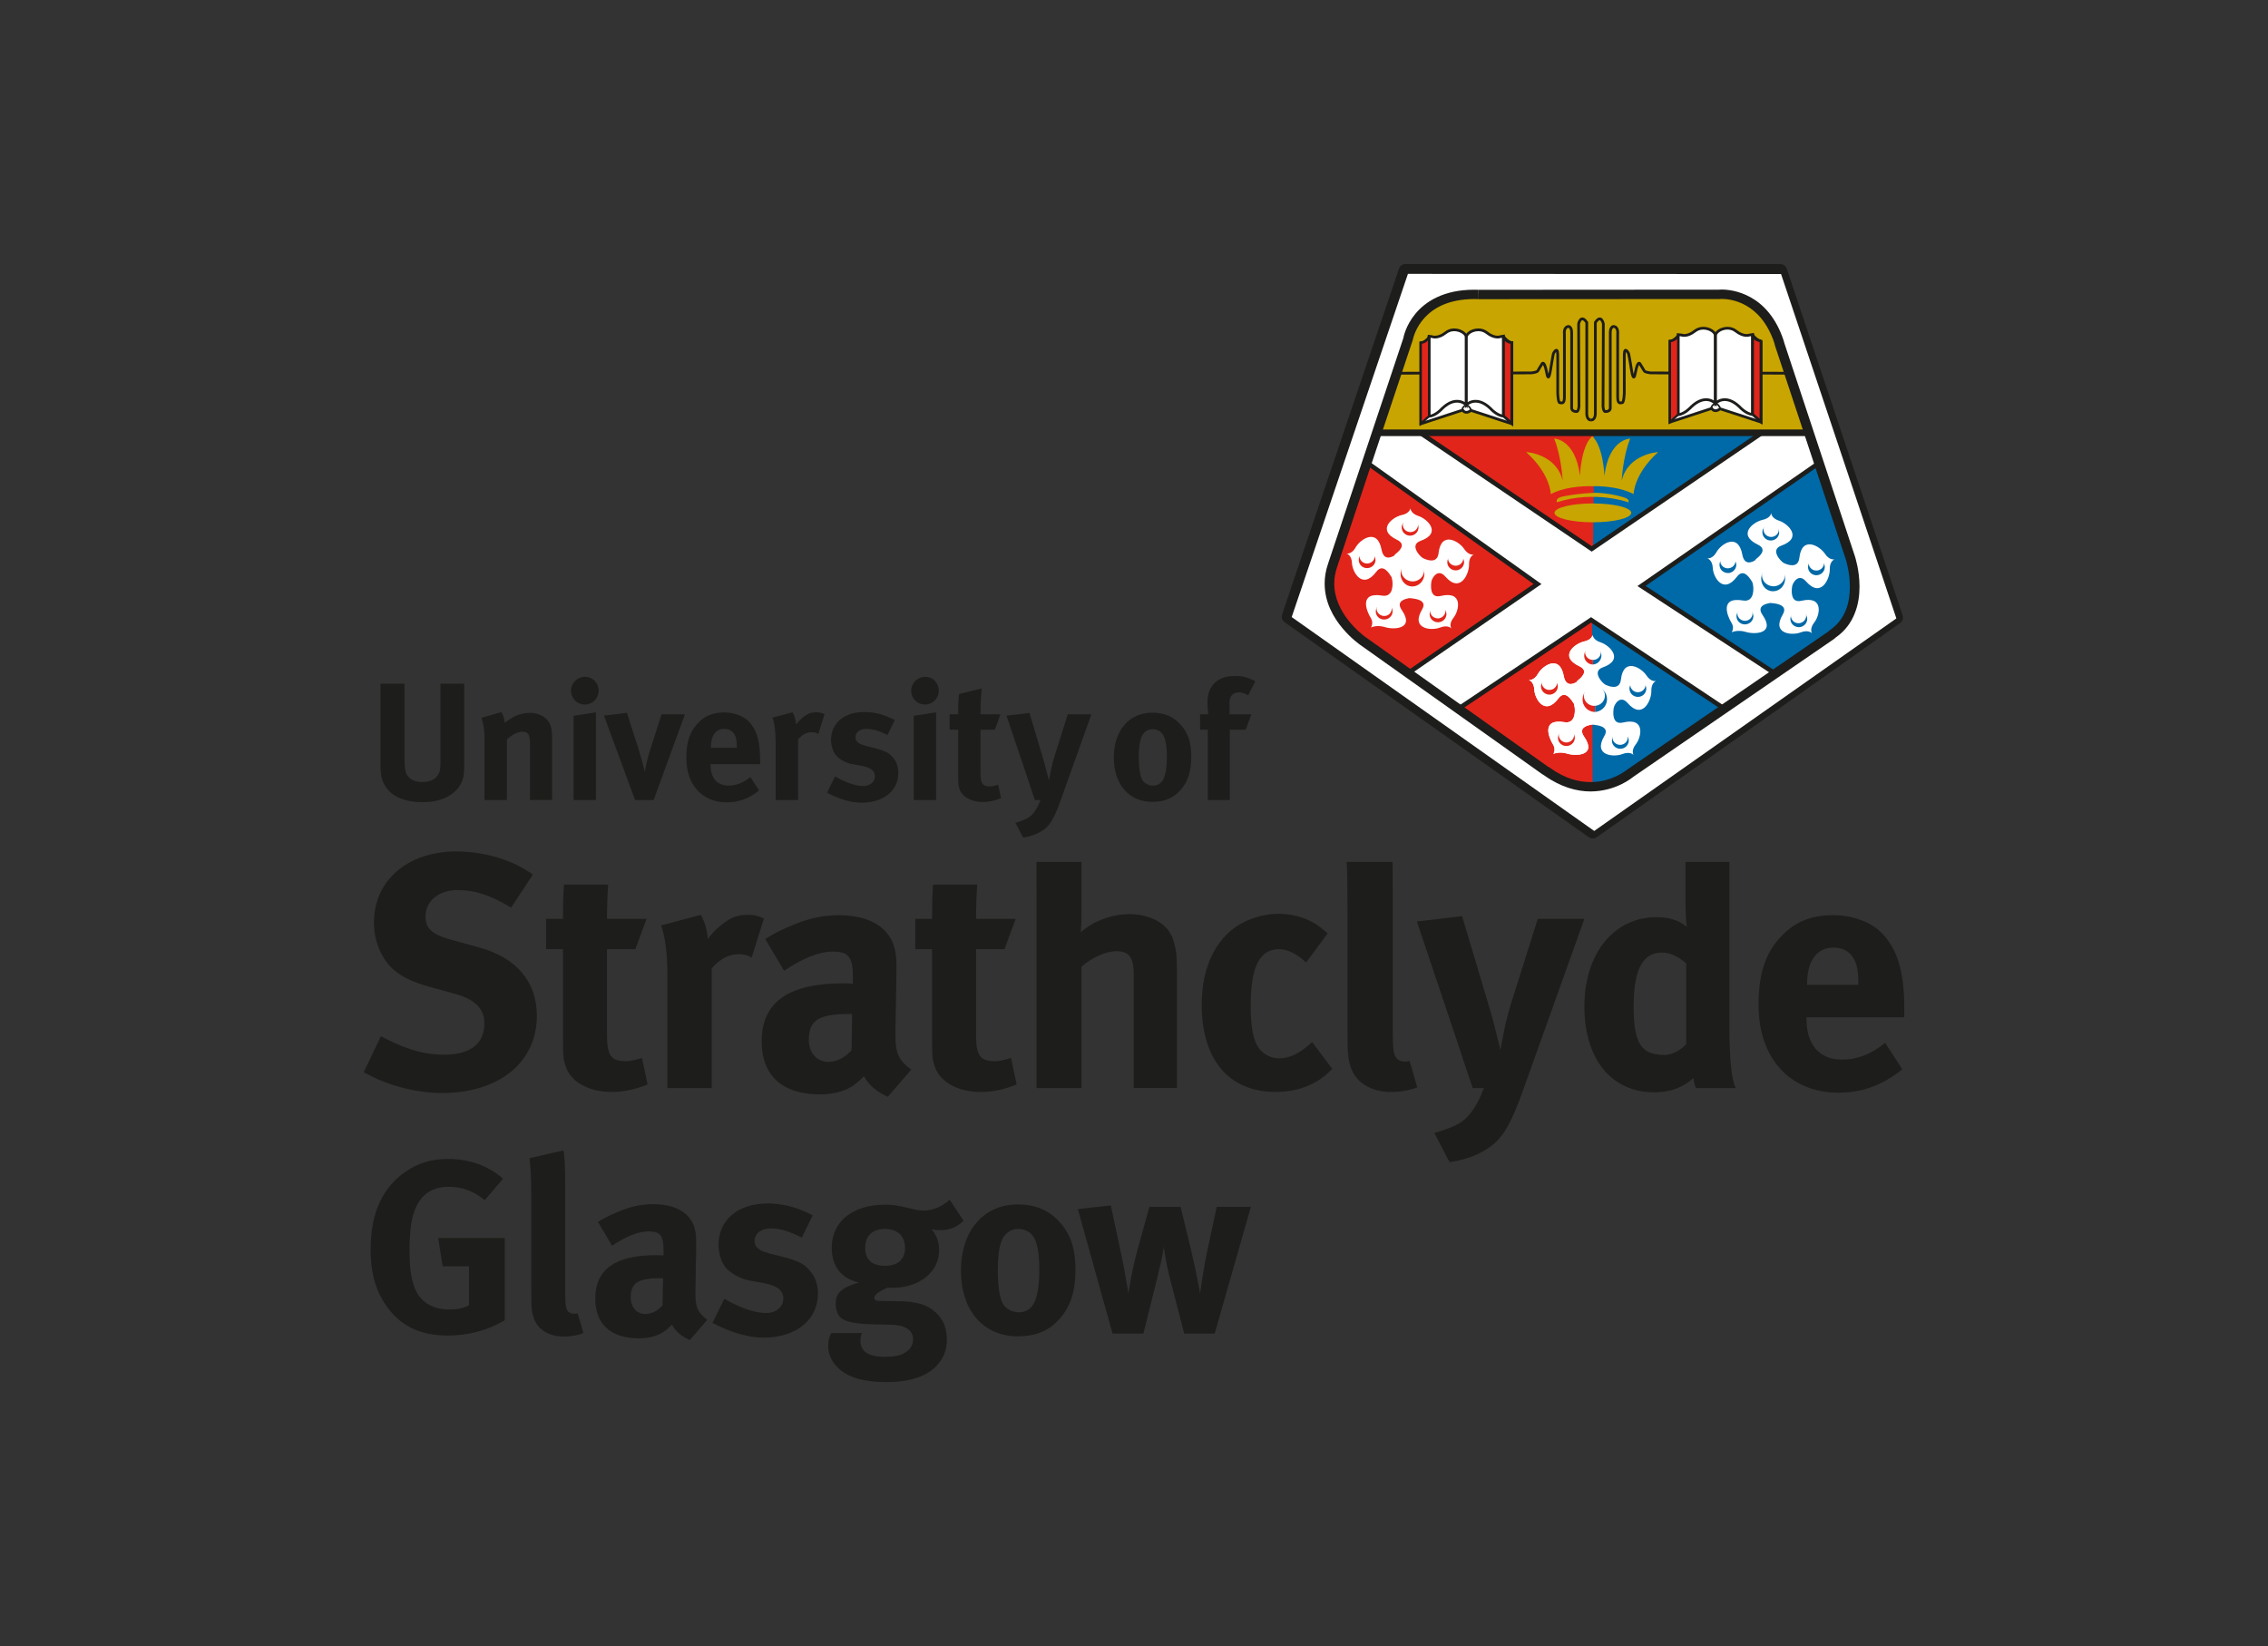 <?xml version="1.0" encoding="UTF-8"?>
<svg xmlns="http://www.w3.org/2000/svg" xmlns:xlink="http://www.w3.org/1999/xlink" version="1.1" viewBox="0 0 854.07 619.75">
  <rect x="0" y="0" width="854.07" height="619.75" fill="#333333" stroke="none"/>
  <defs>
    <style>
      .cls-1, .cls-2, .cls-3, .cls-4, .cls-5, .cls-6 {
        fill: none;
      }

      .cls-7 {
        fill: #c8a500;
      }

      .cls-2, .cls-3, .cls-8, .cls-9, .cls-10, .cls-11, .cls-12, .cls-4, .cls-5, .cls-6 {
        stroke: #1d1d1b;
      }

      .cls-2, .cls-9, .cls-10 {
        stroke-width: 1.03px;
      }

      .cls-3 {
        stroke-width: .62px;
      }

      .cls-8 {
        stroke-width: .83px;
      }

      .cls-8, .cls-9, .cls-13 {
        fill: #e1251b;
      }

      .cls-10, .cls-11, .cls-12, .cls-14 {
        fill: #fff;
      }

      .cls-11 {
        stroke-width: 1.71px;
      }

      .cls-12 {
        stroke-width: .62px;
      }

      .cls-15 {
        fill: #1d1d1b;
      }

      .cls-16 {
        clip-path: url(#clippath-1);
      }

      .cls-17 {
        clip-path: url(#clippath-3);
      }

      .cls-18 {
        clip-path: url(#clippath-4);
      }

      .cls-19 {
        clip-path: url(#clippath-2);
      }

      .cls-20 {
        clip-path: url(#clippath-5);
      }

      .cls-4 {
        stroke-width: 3.17px;
      }

      .cls-5 {
        stroke-width: 2.48px;
      }

      .cls-21 {
        fill: #0069a7;
      }

      .cls-22 {
        fill: #0a2240;
      }

      .cls-6 {
        stroke-linecap: round;
        stroke-linejoin: round;
        stroke-width: 4.99px;
      }

      .cls-23 {
        clip-path: url(#clippath);
      }
    </style>
    <clipPath id="clippath">
      <rect class="cls-1" x="568.21" y="150.72" width="31.84" height="59.44"/>
    </clipPath>
    <clipPath id="clippath-1">
      <rect class="cls-1" x="600.05" y="151.75" width="33.28" height="52.55"/>
    </clipPath>
    <clipPath id="clippath-2">
      <rect class="cls-1" x="591.6" y="253.6" width="9.05" height="21.53"/>
    </clipPath>
    <clipPath id="clippath-3">
      <rect class="cls-1" x="600.65" y="253.6" width="9.04" height="21.53"/>
    </clipPath>
    <clipPath id="clippath-4">
      <rect class="cls-1" x="593.5" y="240" width="6.37" height="15.16"/>
    </clipPath>
    <clipPath id="clippath-5">
      <rect class="cls-1" x="599.87" y="240" width="6.37" height="15.16"/>
    </clipPath>
  </defs>
  <!-- Generator: Adobe Illustrator 28.7.1, SVG Export Plug-In . SVG Version: 1.2.0 Build 142)  -->
  <g>
    <g id="Layer_1">
      <g>
        <g>
          <polyline class="cls-6" points="485.17 232.2 599.78 313.2 599.75 313.18 599.83 313.19 714.09 232.55 714.11 232.46 670.48 101.93 530 101.91 529.2 101.89 485.19 232.07 485.17 232.2"/>
          <g>
            <path class="cls-15" d="M152.33,257.4v28.81c0,2.68.26,4.26.75,5.21,1.02,1.96,3.1,3.02,5.99,3.02,3.86,0,6.32-1.89,6.69-5.1.12-.93.12-1.56.12-3.92v-28.02h8.93v29.49c0,4.16-.05,4.96-.69,6.86-1.13,3.48-5.41,8.27-14.87,8.27-6.68,0-11.61-2.03-14.05-5.87-1.46-2.28-1.9-4.04-1.9-8.26v-30.49h9.01Z"/>
            <path class="cls-15" d="M188.82,268.11c.77,1.32,1.2,2.71,1.2,4.02,1.26-.88,2.33-1.63,3.71-2.4,1.7-.87,3.9-1.36,5.8-1.36,3.58,0,6.74,1.88,7.75,4.66.43,1.18.62,2.57.62,4.59v23.57h-8.32v-20.99c0-3.66-.62-4.73-2.82-4.73-1.7,0-3.91,1.13-5.86,2.91v22.81h-8.45v-23.39c0-2.76-.39-5.41-1.14-7.56l7.5-2.14Z"/>
            <path class="cls-15" d="M225.44,260.05c0,2.89-2.33,5.21-5.24,5.21s-5.17-2.31-5.17-5.21,2.4-5.23,5.29-5.23,5.12,2.31,5.12,5.23ZM224.41,268.18v33.02h-8.42v-31.71l8.42-1.31Z"/>
            <path class="cls-15" d="M236.08,268.37l4.66,14.53c.68,2.17,1.64,5.69,2.09,7.76.25-1.88.94-4.98,1.95-8.18l4.34-13.55h8.81l-11.78,32.27h-7l-11.72-31.77,8.64-1.06Z"/>
            <path class="cls-15" d="M285.85,297.59c-3.71,3.03-7.63,4.49-12.15,4.49-9.26,0-15.25-6.57-15.25-16.71,0-5.77,1.21-9.64,4.04-12.77,2.63-2.98,5.84-4.36,10.13-4.36,3.73,0,7.26,1.25,9.34,3.38,2.96,3.04,4.27,7.38,4.27,14.12v1.96h-18.65v.25c0,5,2.46,7.83,6.8,7.83,2.91,0,5.61-1.09,8.19-3.23l3.27,5.04ZM277.47,281.53v-.39c0-2.38-.25-3.64-.99-4.83-.84-1.26-2.04-1.89-3.73-1.89-3.22,0-5.04,2.52-5.04,6.99v.13h9.76Z"/>
            <path class="cls-15" d="M298.47,268.18c.75,1.31,1.19,2.77,1.31,4.61,1.2-1.64,3.22-3.44,4.8-4.11.7-.3,1.82-.5,2.78-.5,1.26,0,1.82.12,3.13.69l-2.32,7.44c-.82-.45-1.53-.64-2.47-.64-1.89,0-3.6.88-5.15,2.72v22.81h-8.46v-21.56c0-4.34-.48-7.64-1.2-9.47l7.57-2Z"/>
            <path class="cls-15" d="M334.2,276.72c-3.22-1.62-5.55-2.3-7.95-2.3s-4.09,1.25-4.09,3.14c0,1.66,1.06,2.53,4.01,3.28l3.91,1.03c3.98.99,5.32,2.18,6.43,3.64,1.22,1.52,1.77,3.35,1.77,5.5,0,6.66-5.55,11.2-13.8,11.2-3.97,0-8.32-1.27-13.03-3.72l3-6.2c2.6,1.59,7.07,3.67,10.72,3.67,2.4,0,4.29-1.57,4.29-3.67s-1.57-3.32-4.97-3.94l-3.76-.69c-2.16-.39-4.81-1.91-5.93-3.28-1.14-1.39-1.85-3.72-1.85-5.81,0-6.3,5-10.5,12.5-10.5,5.16,0,8.56,1.57,11.52,3.01l-2.75,5.66Z"/>
            <path class="cls-15" d="M353.52,260.05c0,2.89-2.31,5.21-5.2,5.21s-5.19-2.31-5.19-5.21,2.4-5.23,5.31-5.23,5.08,2.31,5.08,5.23ZM352.52,268.18v33.02h-8.43v-31.71l8.43-1.31Z"/>
            <path class="cls-15" d="M374.64,274.74h-5.41v16.19c0,4.09.75,5.16,3.64,5.16.75,0,1.51-.19,3.03-.63l1.07,5.05c-2.48.99-4.68,1.44-6.86,1.44-4.29,0-7.71-1.87-8.7-4.72-.51-1.4-.57-2.03-.57-5v-17.49h-3.23v-5.81h3.23c0-3.14,0-5.21.3-7.63l8.57-2.13c-.3,2.95-.49,6.48-.49,9.75h7.54l-2.13,5.81Z"/>
            <path class="cls-15" d="M387.69,268.43l5.6,18.83c.56,1.97,1.71,6.69,1.71,6.69,0,0,.63-3.6,1-5.16.26-1.09.76-2.98,1.24-4.48l4.86-15.38h8.89l-11.72,32.78c-2.21,6.24-3.85,8.92-6.18,10.63-2.15,1.59-4.93,2.6-7.8,2.99l-2.91-5.57c1.82-.5,3.97-1.24,5.22-2.13.94-.7,1.71-1.6,2.39-2.66.82-1.34,1.08-1.89,1.83-3.77h-2.13c-1.02-3.04-2.72-8.07-3.03-9.09l-7.64-22.68,8.64-1Z"/>
            <path class="cls-15" d="M444.9,273.16c2.55,3,3.7,6.56,3.7,11.77,0,5.55-1.26,9.34-4.02,12.49-2.46,2.78-5.67,4.48-10.66,4.48-8.76,0-14.49-6.55-14.49-16.71s5.79-16.88,14.49-16.88c4.59,0,8.2,1.56,10.98,4.86ZM429.71,277.81c-.58,1.73-.88,3.98-.88,7.18,0,3.74.37,6.49,1.07,8.14.73,1.76,2.65,2.65,4.26,2.65,3.68,0,5.25-3.29,5.25-10.91,0-4.35-.58-7.17-1.7-8.63-.81-1.06-2.14-1.7-3.67-1.7-2.01,0-3.63,1.25-4.32,3.27Z"/>
            <path class="cls-15" d="M466.57,260.67c-2.13,0-3.55,1.34-3.55,3.66v4.6h8.22l-2.15,5.81h-5.99v26.46h-8.28v-26.46h-2.89v-5.81h3.09c-.21-1.33-.34-2.95-.34-4.41,0-6.38,3.82-10.03,10.44-10.03,2.76,0,5.02.57,7.62,2.02l-2.72,5.24c-1.85-.89-2.47-1.09-3.46-1.09Z"/>
          </g>
          <path class="cls-15" d="M337.19,389.63v-1.13l.38-21.39c.12-6.84-.26-8.85-1.11-11.46-2.5-7.09-9.85-11.08-20.54-11.08-5.88,0-11.2,1.11-17.42,3.73-4.48,1.86-6.97,3.12-10.33,5.25l7.1,11.94c6.83-4.6,13.06-7.22,18.42-7.22,6.09,0,7.47,2.39,7.47,9.46v2.62c-1.39-.12-2.5-.12-3.75-.12-20.27,0-30.59,6.95-30.59,21.89,0,12.68,7.7,19.92,21.89,19.92,5.23,0,9.7-1.24,12.82-3.49,1.23-.86,2.61-2.12,3.84-3.36,1.62,3.25,5.09,6.1,8.97,7.73l8.81-10.2c-4.83-3.62-5.96-6.23-5.96-13.07ZM320.65,395.45c-2.5,2.76-5.6,4.35-8.7,4.35-4.24,0-7.37-3.34-7.37-8.31,0-7.61,4.01-9.73,15.56-9.73h.75l-.24,13.69ZM235.77,399.55c-5.72,0-7.21-2.11-7.21-10.17v-32.01h10.7l4.22-11.44h-14.92c0-4.24.16-8.7.46-12.92h-16.61c-.4,3.9-.4,7.67-.4,12.92h-6.34v11.44h6.34v34.59c0,5.85.14,7.11,1.13,9.86,1.99,5.58,8.7,9.3,17.17,9.3,4.35,0,8.71-.86,13.57-2.84l-2.13-9.95c-2.98.84-4.47,1.21-5.98,1.21ZM281.44,344.43c-1.86,0-4.09.39-5.47,1.01-3.11,1.39-7.09,4.85-9.45,8.1-.25-3.63-1.13-6.47-2.63-9.11l-14.93,4c1.37,3.6,2.37,10.07,2.37,18.68v42.54h16.68v-45.06c3.12-3.58,6.48-5.35,10.19-5.35,1.89,0,3.24.37,4.88,1.26l4.59-14.7c-2.6-1.12-3.73-1.37-6.23-1.37ZM180.28,356.65l-10.46-2.86c-7.22-2-9.57-4.25-9.57-8.73,0-5.85,4.98-9.96,12.05-9.96,6.48,0,12.33,1.89,20.17,6.62l8.2-12.45c-7.57-5.5-18.27-8.71-28.85-8.71-18.31,0-31,10.95-31,26.75,0,4.86,1.25,9.34,3.61,13.2,3.11,5.22,8.46,8.6,17.06,10.95l9.56,2.63c7.72,2.1,11.35,5.57,11.35,11.17,0,7.7-5.24,11.83-15.21,11.83-8.7,0-15.66-2.73-23.76-6.96l-6.46,13.55c8.71,4.98,19.66,7.83,29.49,7.83,21.53,0,35.71-11.57,35.71-29.09,0-12.82-7.72-21.91-21.9-25.76ZM374.77,399.55c-5.73,0-7.22-2.11-7.22-10.17v-32.01h10.71l4.22-11.44h-14.93c0-4.24.16-8.7.45-12.92h-16.62c-.37,3.9-.38,7.67-.38,12.92h-6.34v11.44h6.34v34.59c0,5.85.12,7.11,1.11,9.86,1.98,5.58,8.7,9.3,17.17,9.3,4.35,0,8.72-.86,13.57-2.84l-2.11-9.95c-2.99.84-4.49,1.21-5.98,1.21ZM528.95,399.69c-1.37,0-2.73-.62-3.36-1.75-1-1.73-1.13-3.22-1.13-14.18v-49.64c0-2.28-.01-7.91-.05-9.61h-17.29c.23,3.53.31,11.05.31,16.08v47.55c0,9.05.23,11.04,1.47,14.3,2,5.35,7.73,8.68,14.83,8.68,3.62,0,7.09-.61,9.98-1.72l-2.89-9.96c-.88.25-1.24.25-1.86.25ZM651.25,324.51h-16.53v14.95c0,3.74.25,8.1.49,9.47-3.13-2.52-6.71-3.62-11.32-3.62-16.16,0-27.25,13.68-27.25,33.6s10.2,32.35,26.38,32.35c5.72,0,10.58-1.72,14.68-5.34.24,1.74.49,2.73.97,3.73h14.94c-1.11-2.5-2.36-7.6-2.36-23.28v-61.86ZM634.97,393.08c-1.66,2.02-5.12,4.11-8.23,4.11-8.72,0-11.56-4.47-11.56-18.17s3.22-20.39,10.69-20.39c3,0,5.96,1.35,9.1,4.1v30.34ZM425.05,344.18c-6.47,0-13.7,2.77-18.05,6.85,0-.75.25-3.35.25-5.36v-21.16h-16.96c0,.97.05,10.49.05,11.48v73.66h16.91v-45.68c3.74-3.33,9.1-5.85,13.19-5.85,4.73,0,6.49,2.38,6.49,8.72v42.8h16.26v-44.57c0-6.09-.36-8.2-1.6-11.82-1.99-5.58-8.47-9.09-16.54-9.09ZM717.09,383.02v-3.86c0-13.31-2.62-21.91-8.46-27.88-4.12-4.22-11.08-6.72-18.41-6.72-8.47,0-14.8,2.74-20.02,8.58-5.62,6.24-7.97,13.82-7.97,25.28,0,20.04,11.8,32.97,30.11,32.97,8.96,0,16.69-2.87,24.02-8.81l-6.47-9.97c-5.1,4.23-10.47,6.33-16.18,6.33-8.6,0-13.45-5.61-13.45-15.43v-.49h36.85ZM680.49,370.57c0-8.84,3.63-13.8,9.95-13.8,3.36,0,5.74,1.23,7.37,3.73,1.48,2.36,1.97,4.84,1.97,9.56v.75h-19.29v-.25ZM493.11,393.21c-4.1,3.63-7.58,5.24-11.46,5.24-2.84,0-5.72-1.37-7.45-3.62-2.12-2.74-3.23-7.72-3.23-16.06,0-14.93,3.36-21.41,10.79-21.41,3.15,0,6.73,1.87,10.11,5.02l8.09-10.98c-2.76-2.36-3.87-3.24-6.23-4.46-3.48-1.9-8.07-2.91-12.33-2.91-5.36,0-11.56,1.89-15.8,4.77-7.46,5.09-13.07,14.79-13.07,29.46,0,20.66,10.23,32.85,27.78,32.85,6.09,0,11.07-1.36,15.55-3.97,2.25-1.36,3.35-2.24,5.84-4.71l-7.58-10.09-1,.86ZM579.09,345.93l-9.59,30.36c-.97,2.99-1.98,6.73-2.46,8.85-.75,3.13-2.03,10.2-2.03,10.2,0,0-2.23-9.33-3.32-13.19l-11.1-37.23-17.03,2.03,15.04,44.77c.61,2,3.99,11.95,5.97,17.93h4.23c-1.5,3.7-2,4.86-3.62,7.46-1.35,2.12-2.85,3.84-4.74,5.22-2.48,1.73-6.72,3.23-10.3,4.23l5.72,10.97c5.69-.75,11.2-2.75,15.44-5.86,4.6-3.34,7.81-8.71,12.19-21.03l23.14-64.71h-17.55Z"/>
          <g>
            <path class="cls-15" d="M182.54,451.87c-4.2-3.45-8.57-5.04-13.52-5.04-3.83,0-7.08,1.12-9.3,3.28-4.38,4.16-5.51,11.16-5.51,20.87s1.59,15.18,4.86,18.43c2.41,2.34,5.95,3.61,10.15,3.61,2.89,0,5.21-.43,7.38-1.56v-14.71h-9.91l-1.68-10.64h25.07v30.96c-6.62,3.91-13.9,5.76-21.51,5.76-9.72,0-16.87-3.17-22.1-9.87-4.73-6.04-6.9-12.96-6.9-22.62,0-13.71,4.49-23.42,13.54-29.46,4.73-3.16,9.59-4.54,15.75-4.54,7.82,0,14.89,2.5,20.58,7.43l-6.9,8.1Z"/>
            <path class="cls-15" d="M212.83,445.54v37.17c0,8.21.08,9.33.81,10.62.48.84,1.48,1.31,2.54,1.31.44,0,.73,0,1.37-.17l2.15,7.42c-2.15.86-4.75,1.32-7.43,1.32-5.33,0-9.61-2.55-11.1-6.52-.94-2.41-1.11-3.92-1.11-10.71v-35.59c0-6.23-.18-10.07-.66-14.36l12.77-2.9c.45,2.6.66,5.7.66,12.4Z"/>
            <path class="cls-15" d="M232.92,456.18c4.66-1.99,8.67-2.83,13.02-2.83,8.03,0,13.52,3.02,15.39,8.29.65,1.97.94,3.46.83,8.59l-.28,16.01v.84c0,5.13.84,7.09,4.47,9.83l-6.59,7.61c-2.9-1.21-5.51-3.35-6.72-5.78-.94.93-1.94,1.87-2.88,2.51-2.33,1.69-5.68,2.62-9.59,2.62-10.62,0-16.41-5.41-16.41-14.9,0-11.2,7.73-16.4,22.9-16.4.94,0,1.77,0,2.8.1v-1.96c0-5.34-1.04-7.09-5.59-7.09-4.01,0-8.67,1.95-13.79,5.39l-5.3-8.95c2.51-1.55,4.38-2.51,7.73-3.88ZM249.14,481.22c-8.65,0-11.63,1.6-11.63,7.26,0,3.72,2.29,6.23,5.48,6.23,2.33,0,4.66-1.2,6.51-3.24l.19-10.25h-.56Z"/>
            <path class="cls-15" d="M301.96,465.96c-4.75-2.42-8.2-3.46-11.74-3.46s-6.06,1.87-6.06,4.66c0,2.43,1.58,3.74,5.97,4.84l5.76,1.5c5.87,1.47,7.82,3.26,9.49,5.41,1.79,2.23,2.64,4.94,2.64,8.08,0,9.91-8.21,16.61-20.43,16.61-5.87,0-12.28-1.89-19.29-5.52l4.49-9.12c3.81,2.32,10.43,5.4,15.82,5.4,3.55,0,6.36-2.33,6.36-5.4,0-3.28-2.34-4.95-7.38-5.87l-5.57-1.02c-3.17-.58-7.09-2.8-8.76-4.84-1.69-2.06-2.69-5.51-2.69-8.59,0-9.32,7.35-15.54,18.44-15.54,7.63,0,12.65,2.33,17.04,4.46l-4.09,8.41Z"/>
            <path class="cls-15" d="M362.89,459.61c-2.71,2.53-5.33,3.55-8.75,3.55-1.22,0-2.53-.21-3.28-.29,1.86,2.23,2.79,4.67,2.79,7.84,0,8.2-7.44,14.15-17.6,14.15-.56,0-.92,0-1.86-.08-3.17,1.46-4.94,2.58-4.94,3.89,0,.67.74,1.13,2.06,1.13l6.69.09c7.28.11,11.09,1.22,14.44,4.29,2.8,2.61,4.11,5.87,4.11,10.16,0,4.01-1.21,7.08-3.83,9.86-4.18,4.49-11.37,6.16-18.81,6.16-6.8,0-13.8-1.11-18.09-5.13-2.6-2.41-3.93-5.22-3.93-8.46,0-2.61.68-3.93,1.11-4.87h11.59c-.47,1.13-.56,1.78-.56,3.08,0,3.82,3.16,5.87,8.93,5.87,3.16,0,5.87-.34,7.84-1.56,1.86-1.16,3.05-2.9,3.05-4.86,0-4.3-3.8-5.59-8.73-5.69l-5.32-.1c-5.58-.09-9.23-.56-11.46-1.48-2.25-.84-3.64-2.98-3.64-6.24,0-3.06.93-5.97,8.77-8.01-6.9-1.77-10.25-6.14-10.25-13.25,0-9.78,7.92-16.11,20.13-16.11,2.69,0,5.11.36,8.56,1.21,2.61.66,4.29,1.04,5.86,1.04,3.45,0,7-1.52,9.88-4.1l5.22,7.91ZM325.81,469.78c0,4.81,2.97,6.81,7.35,6.81,4.95,0,7.65-2.45,7.65-6.81s-2.8-7.08-7.55-7.08-7.45,2.59-7.45,7.08Z"/>
            <path class="cls-15" d="M399.5,460.62c3.81,4.48,5.49,9.73,5.49,17.44,0,8.18-1.84,13.78-5.96,18.47-3.62,4.08-8.38,6.59-15.75,6.59-12.94,0-21.42-9.7-21.42-24.71s8.55-24.96,21.42-24.96c6.82,0,12.13,2.35,16.22,7.17ZM377.03,467.54c-.84,2.53-1.29,5.86-1.29,10.61,0,5.5.57,9.58,1.58,12.02,1.11,2.59,3.9,3.91,6.32,3.91,5.41,0,7.73-4.85,7.73-16.13,0-6.44-.83-10.61-2.51-12.75-1.2-1.59-3.17-2.51-5.41-2.51-2.96,0-5.38,1.84-6.43,4.84Z"/>
            <path class="cls-15" d="M418.3,453.82l3.92,18.36c1.22,5.5,2.71,14.81,2.71,14.81,0,0,1.2-8.5,3.45-16.55l4.46-16.04h11.76l3.81,15.73c2.13,8.84,3.51,16.85,3.51,16.85.29-2.04,1.33-9.48,2.61-15.56l3.65-17.03h12.87l-13.62,47.69h-11.48l-4.26-16.41c-1.04-3.82-2.14-8.38-2.69-11.55-.39-2.24-.49-2.89-.77-4.74-.25,2.04-.36,2.68-1.11,6.15-.94,4.11-2.98,12.3-4.1,16.75l-2.43,9.8h-11.63l-13.06-46.86,12.39-1.41Z"/>
          </g>
          <polygon class="cls-14" points="530.19 103.11 486.42 232.32 600.34 312.85 714.12 232.83 670.7 103.18 530.19 103.11"/>
        </g>
        <g>
          <g>
            <path class="cls-13" d="M603.91,161.29l-83.72-.31-18.02,51.95s-6.58,12.17,9.06,26.43c15.66,14.27,85.58,62.6,88.5,56.87l20.8-22.49-16.62-112.45Z"/>
            <polygon class="cls-21" points="600.3 161.52 674.23 161.47 599.84 215.05 600.3 161.52"/>
            <path class="cls-14" d="M553.69,148.79c-.9.36-1.39,1.49-1.39,1.49"/>
            <path class="cls-14" d="M555.72,150.37s-.62-1.37-1.55-1.76"/>
            <path class="cls-14" d="M644.77,148.46c-.96.39-1.41,1.51-1.41,1.51"/>
            <path class="cls-14" d="M525.08,209.16c-1.06.63-4,2.09-4.81-2.17-1.59-8.5-8.09-3.83-9.69-1.02-1.57,2.87-3.55,2.42-3.55,2.42,0,0,1.98.44,2.09,3.67.15,3.24,3.88,10.19,9.16,3.21,2.62-3.48,5.11,1.04,5.76,2.06l.23,1c.25,1.2.62,6.65-3.77,5.92-8.78-1.47-6.01,5.7-4.27,8.46,1.14,1.9.05,3.53.05,3.53,0,0,2.16-1.1,5.33-.11,3.18,1,11.25.78,6.29-6.4-2.48-3.59,1.53-4.27,2.73-4.54l.74.04c1.22.19,6.37.52,4.15,4.23-4.43,7.52,3.64,8.05,6.72,6.83,3.11-1.23,4.36.37,4.36.37,0,0-1.24-1.61.8-4.15,2.04-2.56,3.79-10.2-4.89-8.13-4.32,1.04-3.65-4.26-3.48-5.46.18-1.18,2.36-5.15,5.23-1.87,5.73,6.63,9.05-1.26,8.94-4.47-.09-3.24,1.85-3.83,1.85-3.83,0,0-1.94.59-3.74-2.14-1.78-2.73-8.62-6.95-9.58,1.65-.49,4.31-4.81,2.42-5.88,1.86-1.1-.55-5.17-4.94-.98-6.45,8.37-2.96,2.51-8.37-.66-9.37-3.16-1.02-3.07-3.03-3.07-3.03,0,0-.09,2.01-3.35,2.66-3.28.71-9.69,5.5-1.69,9.31,3.98,1.93.21,4.7-.74,5.48l-.31.43Z"/>
            <path class="cls-13" d="M525.08,209.16l-.96-1.49-1.31.5-.22-.05c-.13-.09-.36-.5-.54-1.42-.39-2.01-1.02-3.52-2.01-4.65-.99-1.1-2.44-1.69-3.72-1.66-1.77.03-3.29.79-4.49,1.67-1.22.91-2.23,1.99-2.84,3.12-.47.84-.9,1.18-1.17,1.31l-.49.16-.13.98.25-.94-.12-.04-.13.98.25-.94c-.99-.23-1.96.36-2.2,1.33-.22.94.41,1.87,1.36,2.1l.22-.96-.3.94.08.03.22-.96-.3.94.36.35c.15.25.4.74.46,1.71h0c.07,1.49.62,3.2,1.61,4.81.5.76,1.11,1.5,1.93,2.05.8.59,1.82,1.04,2.98,1.04,2.16-.03,4.12-1.35,5.92-3.74l.54-.54.04-.03v-.07s0,.07,0,.07h0v-.07s0,.07,0,.07l.25.11c.29.17.74.63,1.07,1.13.37.48.64.95.86,1.31l1.54-.96-1.77.39.22,1c.01.11.11.6.11,1.18.01.75-.15,1.65-.38,2.1l-.37.44-.59.15-.45-.05c-.88-.15-1.69-.21-2.44-.21-1.79-.01-3.34.41-4.39,1.46-1.07,1.03-1.39,2.38-1.37,3.57,0,2.46,1.16,4.79,2.07,6.28l.29.88-.13.63-.08.13v.04l.78.46-.77-.5v.04s.77.46.77.46l-.77-.5c-.45.66-.39,1.58.17,2.16.57.6,1.45.74,2.21.37l-.31-.54.27.54h.05l-.31-.54.27.54c.07-.01.78-.33,1.9-.33.61,0,1.28.09,2.08.32,1.02.33,2.32.52,3.65.52s2.8-.19,4.09-.84c.68-.31,1.29-.82,1.77-1.49.46-.71.7-1.53.7-2.38-.02-1.54-.68-3.04-1.87-4.85-.43-.62-.49-.99-.49-1.07h.02s.79-.44.79-.44l1.29-.32-.39-1.73-.09,1.74.72.05.11-1.75-.27,1.74c.58.05,1.61.17,2.38.46l.72.35.03.03c0,.05-.02.34-.3.82-1.01,1.71-1.55,3.24-1.56,4.67-.03,1.89,1.12,3.48,2.5,4.24,1.37.78,2.91.99,4.34.99s2.61-.2,3.69-.62c.68-.27,1.15-.32,1.5-.32l.72.17.07.04.5-.51-.57.43.07.08.5-.51-.57.43c.29.36.72.62,1.21.68.45.07.95-.04,1.32-.32.39-.28.65-.74.72-1.16.07-.47-.05-.92-.33-1.31l-.74.52.8-.42-.06-.11-.74.52.8-.42-.03-.08-.03-.31c0-.28.06-.8.78-1.73,1.14-1.46,2.01-3.6,2.04-5.89,0-1.27-.31-2.62-1.31-3.72-1.02-1.12-2.62-1.74-4.44-1.7-.94,0-1.92.13-3.05.37l-.61.07-.29-.04-.28-.5c-.14-.36-.21-.92-.21-1.43,0-.64.1-1.24.15-1.54v-.03l.03-.12.67-1.14.37-.35h.12s.15.03.15.03l.68.6c1.77,2.02,3.64,3.17,5.62,3.2,1.27,0,2.36-.5,3.18-1.18,1.23-.98,2.01-2.32,2.54-3.63.56-1.37.82-2.72.82-3.9v-.4c.02-1.14.3-1.57.46-1.77l.19-.12h0s-.4-.92-.4-.92l.3.92h.1s-.4-.92-.4-.92l.3.92c.98-.28,1.49-1.26,1.19-2.2-.28-.92-1.29-1.43-2.26-1.16l.27.83-.15-.86-.12.03.27.83-.15-.86h-.03c-.16-.04-.72.12-1.73-1.38-.68-1.03-1.67-1.99-2.91-2.8-1.27-.82-2.71-1.47-4.36-1.51-1.34-.01-2.84.55-3.85,1.79-.99,1.19-1.56,2.78-1.81,4.94-.11.75-.29.95-.36,1l-.54.16c-.71.04-1.95-.45-2.34-.67l-.19.37.21-.37h-.02s-.19.37-.19.37l.21-.37s-.7-.56-1.12-1.19c-.49-.6-.78-1.31-.78-1.55l.05-.16.64-.33c1.74-.63,3.07-1.38,4.02-2.36.94-.95,1.47-2.2,1.46-3.39-.03-1.93-1.14-3.43-2.28-4.55-1.2-1.18-2.59-2.01-3.93-2.44-1.14-.4-1.53-.79-1.67-1.04l-.14-.27h-1.47l1.47.09v-.09h-1.47l1.47.09-1.81-.12-1.79-.07.96.03-.96-.13v.11l.96.03-.96-.13-.05.07c-.09.13-.24.68-1.89,1.07-1.45.29-3,1.06-4.34,2.17-1.32,1.07-2.6,2.57-2.63,4.63-.02,1.12.44,2.28,1.29,3.25.84.96,2,1.79,3.57,2.53.5.21.7.43.76.51v.03s.13-.05.13-.05h-.13v.05s.13-.05.13-.05h-.13l-.1.27c-.25.58-1.26,1.41-1.8,1.86l-.27.25-.32.43,1.48,1.03-.96-1.49.96,1.49,1.47,1.03.29-.4-1.45-1.06,1.23,1.34c.21-.2.93-.76,1.63-1.53.65-.74,1.44-1.71,1.49-3.23.01-.7-.27-1.53-.79-2.13-.52-.63-1.19-1.1-2.04-1.51-1.26-.62-2.01-1.19-2.38-1.63-.37-.45-.44-.72-.48-.99,0-.4.43-1.22,1.33-1.97.89-.7,2.14-1.25,2.78-1.41,1.99-.37,3.31-1.31,4-2.26.72-.96.8-1.81.8-2.04.07-.95-.7-1.79-1.71-1.86-.98-.04-1.84.7-1.89,1.66l-.03.13c0,.35.08,1.21.68,2.18.66.94,1.83,1.9,3.63,2.46.62.2,1.71.82,2.52,1.59.8.76,1.22,1.66,1.19,2.06l-.46.95c-.39.46-1.21.96-2.65,1.5-.9.32-1.69.82-2.23,1.5-.57.67-.82,1.54-.8,2.29.03,1.55.77,2.74,1.47,3.74.4.48.77.87,1.15,1.24.39.36.69.63,1.17.86.69.35,2.18,1.07,4.03,1.11.9,0,2.01-.25,2.96-1.03.9-.79,1.43-1.97,1.55-3.32.2-1.71.64-2.65,1-3.08.38-.39.58-.44,1.05-.46.54-.03,1.48.31,2.32.87.84.54,1.57,1.27,1.89,1.78,1.47,2.33,3.57,3.07,4.8,3.03.51,0,.86-.09.98-.15l1.09-.86.1-1.34-.87-1.04-1.39-.12c-.2.09-.97.36-1.75,1.19-.76.82-1.36,2.22-1.36,4.06v.4c.01.8-.35,2.38-.99,3.51-.32.59-.7,1.04-1.04,1.31l-.88.35c-.41.01-1.39-.29-2.83-1.95-.99-1.14-2.25-1.89-3.61-1.89-.86,0-1.63.31-2.2.67-.86.58-1.41,1.3-1.81,1.98-.41.7-.67,1.34-.77,1.99-.07.39-.17,1.15-.17,2.07s.1,2.16.68,3.29c.3.58.75,1.18,1.42,1.54.64.45,1.45.7,2.28.7.5,0,1-.08,1.47-.19.9-.24,1.61-.31,2.2-.31,1.14.04,1.51.29,1.71.51.24.23.41.71.41,1.41.02,1.26-.7,3.05-1.29,3.76-1.14,1.39-1.56,2.73-1.56,3.86,0,1.38.57,2.21.72,2.4.29.36.72.62,1.21.68.45.07.95-.04,1.32-.32.39-.28.65-.74.72-1.16.07-.47-.05-.92-.33-1.31-.19-.27-1.37-1.54-3.64-1.51-.86-.03-1.8.13-2.83.56h-.01c-.5.2-1.43.37-2.34.35-.99.03-1.96-.2-2.48-.51-.5-.36-.68-.5-.7-1.21,0-.58.21-1.53,1.05-2.92.51-.83.77-1.67.77-2.57.01-1.03-.48-1.97-1.14-2.56-.96-.87-2.06-1.2-3-1.45-.94-.2-1.79-.29-2.11-.35h-.14l-.73-.03-.5.03c-.44.13-1.47.29-2.52.79-.54.25-1.11.62-1.61,1.2-.47.55-.82,1.38-.82,2.24,0,1.03.44,2.03,1.11,3.04,1.03,1.45,1.28,2.44,1.26,2.88l-.12.44c-.05.09-.33.33-.84.48-.54.19-1.22.25-1.97.25-.97,0-1.97-.15-2.56-.32-1.15-.35-2.22-.51-3.17-.51-2.07,0-3.39.66-3.57.74l.87,1.55,1.49.98c.12-.17.77-1.11.79-2.7,0-.8-.2-1.79-.79-2.66h0c-.68-1.11-1.6-3.23-1.55-4.5,0-.63.15-.92.31-1.06.15-.17.6-.44,1.83-.46.5,0,1.11.03,1.81.13l1.08.13c1,0,1.89-.25,2.61-.75,1.09-.72,1.66-1.77,1.98-2.73.3-.99.39-1.91.39-2.73s-.09-1.45-.19-1.94l-.22-.99-.27-.59c-.18-.27-.75-1.23-1.51-2.16-.37-.44-.84-.9-1.43-1.27-.58-.37-1.36-.72-2.29-.74-1.38-.03-2.64.83-3.52,2.01-1.49,1.98-2.54,2.32-2.97,2.29l-.82-.31c-.5-.35-1.05-1.1-1.42-1.91-.42-.84-.62-1.75-.64-2.28v-.04c-.1-1.94-.78-3.33-1.64-4.19-.84-.83-1.67-1.07-1.89-1.1-.49-.11-.99-.04-1.38.23-.41.25-.7.62-.82,1.1-.11.43-.01.91.23,1.3.27.42.67.7,1.12.8l.72.05c.57,0,1.43-.11,2.34-.62.9-.52,1.81-1.42,2.52-2.72.28-.52,1.02-1.35,1.86-1.99.84-.63,1.74-.95,2.28-.95l.98.48c.39.37.87,1.31,1.18,2.93.25,1.38.72,2.45,1.53,3.23.77.82,1.91,1.15,2.81,1.14,1.53-.03,2.58-.67,3.21-1.03l.52-.45-1.47-1.03Z"/>
            <path class="cls-14" d="M593.72,256.76c-1.04.66-4.02,2.09-4.83-2.17-1.57-8.5-8.09-3.83-9.68-.99-1.58,2.85-3.55,2.41-3.55,2.41,0,0,1.97.44,2.12,3.68.13,3.24,3.89,10.19,9.13,3.21,2.64-3.48,5.11,1.06,5.79,2.04l.22,1.03c.27,1.19.6,6.65-3.78,5.93-8.78-1.49-6,5.72-4.27,8.45,1.15,1.9.08,3.52.08,3.52,0,0,2.15-1.1,5.31-.11,3.18,1,11.23.78,6.29-6.39-2.48-3.6,1.51-4.28,2.73-4.57l.74.04c1.22.16,6.37.54,4.12,4.27-4.4,7.48,3.65,8.03,6.72,6.83,3.15-1.24,4.35.35,4.35.35,0,0-1.2-1.59.84-4.14,2.03-2.53,3.77-10.2-4.89-8.13-4.32,1-3.67-4.28-3.48-5.45.17-1.22,2.34-5.15,5.23-1.89,5.73,6.59,9.05-1.27,8.94-4.5-.11-3.24,1.85-3.83,1.85-3.83,0,0-1.96.59-3.75-2.14-1.77-2.74-8.61-6.92-9.55,1.63-.5,4.3-4.83,2.44-5.91,1.87-1.08-.54-5.17-4.93-.97-6.43,8.37-2.97,2.51-8.38-.67-9.4-3.17-1.03-3.09-3.03-3.09-3.03,0,0-.08,1.99-3.34,2.68-3.24.72-9.67,5.5-1.67,9.3,4,1.87.19,4.67-.74,5.49l-.31.4Z"/>
            <path class="cls-14" d="M660.91,210.96c-1.06.68-4.04,2.1-4.79-2.16-1.61-8.5-8.11-3.86-9.68-1.02-1.58,2.85-3.59,2.44-3.59,2.44,0,0,2.01.42,2.15,3.67.11,3.24,3.85,10.18,9.12,3.21,2.63-3.48,5.09,1.06,5.76,2.06l.25,1.02c.27,1.18.62,6.67-3.79,5.9-8.78-1.49-5.99,5.69-4.27,8.47,1.17,1.86.03,3.51.03,3.51,0,0,2.18-1.11,5.36-.13,3.17.99,11.24.82,6.3-6.35-2.5-3.61,1.51-4.28,2.72-4.55l.72.03c1.22.13,6.37.52,4.15,4.27-4.42,7.51,3.64,7.99,6.72,6.77,3.13-1.19,4.34.4,4.34.4,0,0-1.21-1.59.82-4.18,2.05-2.52,3.77-10.16-4.87-8.13-4.33,1.03-3.68-4.24-3.48-5.44.17-1.22,2.36-5.14,5.21-1.87,5.78,6.61,9.06-1.26,8.96-4.5-.09-3.23,1.85-3.83,1.85-3.83,0,0-1.94.6-3.72-2.13-1.78-2.73-8.63-6.96-9.59,1.62-.47,4.3-4.81,2.46-5.9,1.9-1.1-.59-5.16-4.93-.98-6.47,8.39-2.95,2.51-8.38-.67-9.39-3.15-1-3.05-2.97-3.05-2.97,0,0-.09,1.97-3.35,2.64-3.25.71-9.67,5.48-1.68,9.3,3.97,1.93.19,4.69-.73,5.48l-.33.4Z"/>
            <path class="cls-22" d="M660.91,210.96l-.98-1.47-1.3.51-.21-.05c-.09-.13-.36-.51-.53-1.43-.39-2.02-1.03-3.55-2.03-4.63-1-1.14-2.41-1.71-3.72-1.67-1.75.03-3.26.76-4.47,1.69-1.24.92-2.23,1.99-2.87,3.12-.45.82-.88,1.16-1.17,1.31l-.49.17-.11.96.21-.95h-.11s-.11.95-.11.95l.21-.95c-.98-.23-1.93.37-2.16,1.31-.24.96.39,1.89,1.36,2.13l.2-.94-.3.91.1.03.2-.94-.3.91.05.04c.15.08.67.32.75,2.02.09,1.5.63,3.19,1.63,4.79.5.76,1.12,1.49,1.94,2.07.81.58,1.81,1,3,1,2.15-.03,4.09-1.34,5.9-3.7h-.01l.55-.55.07-.04-.03-.07v.07h.03l-.03-.07v.07l.25.12c.27.2.74.6,1.07,1.11.37.5.64.95.87,1.31l1.51-.95-1.77.37.25.99c.01.13.08.63.08,1.18.02.78-.13,1.67-.38,2.13l-.37.44-.56.15-.48-.09c-.87-.11-1.69-.17-2.44-.17-1.77,0-3.34.42-4.38,1.47-1.08,1.02-1.41,2.36-1.39,3.55.04,2.48,1.17,4.81,2.09,6.28l.29.87-.15.6-.07.2h0l.77.44-.75-.45h-.02s.77.45.77.45l-.75-.45c-.47.66-.39,1.54.18,2.14.56.56,1.44.74,2.2.37l-.28-.51.25.52h.03s-.28-.52-.28-.52l.25.52c.05-.01.77-.33,1.91-.33.58,0,1.28.08,2.07.32h-.03c1.05.31,2.32.54,3.67.54s2.82-.23,4.11-.86c.64-.37,1.26-.83,1.75-1.53.45-.66.72-1.51.72-2.37-.05-1.5-.66-3.05-1.87-4.85-.44-.6-.5-.98-.5-1.06h.01s.79-.44.79-.44l1.29-.35-.37-1.69-.11,1.74.72.05.12-1.77-.25,1.77c.6.04,1.63.15,2.39.41l.69.36.05.05h0s-.03.32-.3.79c-1.02,1.73-1.51,3.25-1.53,4.67-.03,1.91,1.09,3.49,2.45,4.23,1.37.82,2.9.99,4.34.99s2.64-.17,3.72-.62v.03c.68-.28,1.14-.35,1.46-.35l.72.19.07.05.51-.51-.58.4.07.11.51-.51-.58.4c.3.39.73.64,1.2.71.47.05.96-.05,1.35-.32.39-.28.64-.72.7-1.18.09-.48-.05-.95-.34-1.31l-.75.55.84-.45-.09-.09-.75.55.84-.45-.03-.07-.06-.29c0-.25.09-.8.82-1.74,1.12-1.46,2.01-3.6,2.02-5.92,0-1.24-.3-2.6-1.29-3.71-1.02-1.14-2.62-1.74-4.43-1.7-.92,0-1.91.15-3.05.4l-.59.07-.35-.05-.28-.54c-.1-.34-.15-.87-.15-1.42,0-.63.07-1.21.1-1.51l.05-.13.66-1.16.39-.32.1-.04.2.05.66.59c1.77,2.02,3.63,3.19,5.63,3.19,1.22,0,2.32-.45,3.16-1.16,1.24-.96,1.99-2.3,2.55-3.61.54-1.34.8-2.72.8-3.88v-.37c.02-1.17.32-1.61.48-1.78l.19-.15v-.03l-.38-.88.3.91.08-.03-.38-.88.3.91c.94-.27,1.49-1.24,1.17-2.21-.3-.91-1.32-1.43-2.25-1.15l.25.82-.15-.83h-.1s.25.83.25.83l-.15-.83h-.03c-.17-.03-.72.12-1.75-1.41h0c-.67-1-1.69-1.98-2.9-2.8-1.26-.78-2.7-1.47-4.37-1.47-1.34-.03-2.85.56-3.84,1.74-1,1.22-1.55,2.81-1.81,4.95-.09.78-.3.98-.35,1.04l-.56.15c-.72.03-1.94-.48-2.33-.7l-.2.37.21-.36h-.01s-.2.36-.2.36l.21-.36s-.7-.58-1.14-1.19c-.48-.6-.76-1.33-.75-1.54l.03-.17.64-.34c1.75-.6,3.09-1.41,4.04-2.34.94-.95,1.48-2.21,1.48-3.4-.04-1.9-1.12-3.41-2.3-4.58-1.22-1.14-2.61-1.95-3.93-2.38-1.17-.43-1.53-.83-1.69-1.04l-.14-.28h-.01s.01,0,.01,0h-.01s-1.49.01-1.49.01l1.49.07v-.07h-1.49l1.49.07-1.79-.08-1.8-.08.96.04-.96-.2v.16l.96.04-.96-.2-.02.09c-.11.16-.23.68-1.91,1.08h-.02c-1.41.31-2.97,1.06-4.3,2.16-1.34,1.07-2.61,2.58-2.66,4.66,0,1.11.47,2.26,1.33,3.23.8.98,1.99,1.79,3.57,2.52.5.24.7.45.75.51l.03.04.11-.04h-.11v.04l.11-.04h-.11l-.1.25-.82.99-1.01.87-.22.23-.32.42,1.43,1.06-.98-1.47.98,1.47,1.44,1.08.32-.39-1.43-1.1,1.18,1.34c.25-.23,1-.78,1.66-1.54.66-.71,1.44-1.71,1.49-3.21,0-.71-.29-1.53-.79-2.16-.5-.63-1.17-1.08-2.01-1.5-1.27-.6-2.02-1.19-2.4-1.66-.39-.43-.46-.68-.46-.94-.05-.41.44-1.26,1.35-1.99.85-.7,2.09-1.24,2.76-1.41,1.95-.39,3.28-1.3,3.98-2.25.7-.95.77-1.81.77-2.05.07-.96-.68-1.78-1.71-1.83-1-.05-1.83.67-1.89,1.66v.13c0,.31.06,1.18.66,2.14.66.96,1.81,1.9,3.66,2.49.6.2,1.73.82,2.49,1.61.84.76,1.24,1.63,1.21,2.03l-.45.98c-.43.43-1.24.95-2.66,1.49-.9.32-1.69.79-2.23,1.5-.58.66-.8,1.53-.8,2.29.02,1.54.78,2.73,1.51,3.72.37.48.76.88,1.12,1.23l1.14.87c.72.33,2.2,1.07,4.06,1.11.9,0,2.01-.25,2.93-1.03.94-.76,1.45-1.94,1.59-3.31.21-1.71.66-2.65,1.01-3.09.36-.36.57-.43,1.02-.48.57,0,1.49.35,2.29.88.86.56,1.58,1.3,1.89,1.79h.02c1.47,2.33,3.59,3.07,4.81,3.03.5,0,.86-.11,1-.15.46-.13.84-.43,1.03-.86.26-.39.29-.87.14-1.35l-.87-1-1.38-.15c-.23.11-1.04.36-1.75,1.16-.79.88-1.39,2.26-1.39,4.12v.27s.01.11.01.11c.02.82-.35,2.37-1.02,3.49-.3.58-.68,1.06-1,1.33l-.87.32c-.42.01-1.41-.27-2.86-1.93-.98-1.15-2.23-1.89-3.62-1.89-.86,0-1.61.28-2.18.67-.87.58-1.42,1.29-1.83,1.97-.4.71-.66,1.34-.78,1.99-.05.4-.13,1.18-.13,2.05,0,1,.08,2.17.64,3.35.3.54.78,1.14,1.45,1.53.64.45,1.48.66,2.32.66.48,0,.96-.05,1.46-.17.9-.21,1.63-.28,2.18-.28,1.12.01,1.48.27,1.69.48.25.24.42.72.42,1.39.03,1.29-.7,3.09-1.29,3.78-1.12,1.39-1.57,2.77-1.57,3.88,0,1.37.6,2.18.72,2.37.62.79,1.75.96,2.56.39.82-.6.97-1.69.36-2.49-.16-.27-1.37-1.53-3.64-1.51-.82,0-1.77.13-2.82.58-.5.16-1.44.35-2.36.34-.97.01-1.95-.19-2.46-.51-.52-.35-.66-.51-.72-1.2,0-.55.25-1.53,1.07-2.92.48-.83.76-1.66.76-2.54.03-1.07-.48-2.01-1.14-2.58-.97-.87-2.06-1.16-2.99-1.42-.92-.23-1.81-.28-2.11-.35h-.15l-.7-.03-.52.03c-.45.09-1.49.27-2.51.78-.55.23-1.14.6-1.61,1.22-.48.52-.82,1.34-.82,2.21,0,1.06.4,2.04,1.1,3.03,1.01,1.45,1.28,2.46,1.26,2.88l-.09.44c-.09.12-.35.35-.89.51-.51.15-1.23.24-1.97.24-.96,0-1.95-.15-2.56-.33-1.15-.35-2.2-.52-3.15-.52-2.09,0-3.41.67-3.58.76l.84,1.55,1.53.99c.1-.19.77-1.14.79-2.73,0-.82-.22-1.75-.78-2.68h-.01c-.7-1.08-1.63-3.2-1.59-4.47.02-.62.17-.91.35-1.07.18-.17.6-.43,1.81-.43.5,0,1.1.03,1.84.13l1.08.11c.94,0,1.87-.24,2.6-.75,1.09-.72,1.65-1.77,1.95-2.7.31-1.02.39-1.93.41-2.76-.02-.79-.09-1.42-.19-1.93l-.22-.98-.25-.6c-.19-.28-.73-1.19-1.52-2.14-.4-.43-.86-.91-1.45-1.29-.59-.41-1.35-.72-2.28-.72-1.37-.04-2.63.8-3.51,1.99-1.49,2-2.56,2.32-2.95,2.29l-.87-.31c-.47-.32-1.05-1.1-1.43-1.93-.37-.83-.6-1.78-.6-2.28-.1-1.94-.8-3.37-1.63-4.19-.84-.86-1.69-1.07-1.93-1.12-.48-.09-.98-.03-1.35.23-.41.27-.71.63-.81,1.08-.1.46-.02.95.23,1.33.25.4.65.68,1.12.8l.7.05c.57,0,1.44-.12,2.35-.64.9-.51,1.79-1.39,2.53-2.72.29-.5,1.01-1.35,1.82-1.97.84-.63,1.76-.98,2.3-.96l1,.5c.39.4.88,1.29,1.18,2.9.23,1.39.71,2.48,1.52,3.24.77.82,1.89,1.15,2.78,1.14,1.57-.03,2.64-.66,3.26-1.03l.46-.41-1.44-1.08Z"/>
            <path class="cls-14" d="M525.08,209.16c-1.06.63-4,2.09-4.81-2.17-1.59-8.5-8.09-3.83-9.69-1.02-1.57,2.87-3.55,2.42-3.55,2.42,0,0,1.98.44,2.09,3.67.15,3.24,3.88,10.19,9.16,3.21,2.62-3.48,5.11,1.04,5.76,2.06l.23,1c.25,1.2.62,6.65-3.77,5.92-8.78-1.47-6.01,5.7-4.27,8.46,1.14,1.9.05,3.53.05,3.53,0,0,2.16-1.1,5.33-.11,3.18,1,11.25.78,6.29-6.4-2.48-3.59,1.53-4.27,2.73-4.54l.74.04c1.22.19,6.37.52,4.15,4.23-4.43,7.52,3.64,8.05,6.72,6.83,3.11-1.23,4.36.37,4.36.37,0,0-1.24-1.61.8-4.15,2.04-2.56,3.79-10.2-4.89-8.13-4.32,1.04-3.65-4.26-3.48-5.46.18-1.18,2.36-5.15,5.23-1.87,5.73,6.63,9.05-1.26,8.94-4.47-.09-3.24,1.85-3.83,1.85-3.83,0,0-1.94.59-3.74-2.14-1.78-2.73-8.62-6.95-9.58,1.65-.49,4.31-4.81,2.42-5.88,1.86-1.1-.55-5.17-4.94-.98-6.45,8.37-2.96,2.51-8.37-.66-9.37-3.16-1.02-3.07-3.03-3.07-3.03,0,0-.09,2.01-3.35,2.66-3.28.71-9.69,5.5-1.69,9.31,3.98,1.93.21,4.7-.74,5.48l-.31.43Z"/>
            <path class="cls-13" d="M531.61,220.44c2.31.13,4.27-1.78,4.42-4.19.11-2.44-1.61-4.5-3.9-4.61-2.28-.13-4.24,1.75-4.36,4.18-.17,2.42,1.6,4.49,3.84,4.62"/>
            <path class="cls-13" d="M531.61,220.44v.36s.23,0,.23,0c2.43,0,4.41-1.99,4.53-4.54v-.25c.01-2.5-1.77-4.62-4.22-4.71h-.23c-2.41,0-4.37,1.95-4.5,4.51v.28c0,2.48,1.81,4.59,4.18,4.71v-.36s.07-.36.07-.36c-1.96-.08-3.53-1.83-3.53-3.99v-.25c.12-2.18,1.83-3.83,3.78-3.83h.2c1.99.08,3.55,1.82,3.55,4v.24c-.13,2.2-1.84,3.84-3.82,3.83h-.18l-.05.36Z"/>
            <path class="cls-13" d="M530.84,201.31c1.55.07,2.86-1.07,2.94-2.57.08-1.49-1.11-2.76-2.64-2.84-1.54-.08-2.84,1.06-2.93,2.57-.09,1.49,1.11,2.74,2.63,2.84"/>
            <path class="cls-13" d="M530.84,201.31l-.03.37h.2c1.66,0,3.07-1.3,3.15-2.92v-.19c.01-1.62-1.31-2.95-3.01-3.04h-.15c-1.68,0-3.06,1.27-3.15,2.88v.16c0,1.65,1.28,2.99,2.95,3.11l.03-.37.03-.37c-1.29-.04-2.31-1.11-2.31-2.36v-.11c.09-1.24,1.15-2.2,2.44-2.2h.11c1.32.03,2.31,1.08,2.31,2.3v.16c-.07,1.23-1.15,2.2-2.41,2.2h-.13l-.03.37Z"/>
            <path class="cls-13" d="M514.66,213.52c1.55.11,2.84-1.04,2.94-2.53.09-1.51-1.09-2.77-2.62-2.87-1.53-.07-2.86,1.06-2.93,2.57-.07,1.51,1.07,2.76,2.61,2.82"/>
            <path class="cls-13" d="M514.66,213.52l-.05.37h.19c1.7.01,3.07-1.27,3.17-2.89v-.17c0-1.62-1.33-2.95-2.98-3.07h-.15c-1.69,0-3.09,1.27-3.17,2.93v.13c0,1.62,1.28,2.99,2.94,3.07l.05-.37v-.35c-1.24-.07-2.28-1.12-2.28-2.34v-.12c.09-1.27,1.17-2.21,2.46-2.21h.1l.03-.37-.03.37c1.29.05,2.28,1.12,2.28,2.33v.12c-.05,1.29-1.12,2.24-2.42,2.24h-.13s-.01.33-.01.33Z"/>
            <path class="cls-13" d="M548.01,214.36c1.55.09,2.85-1.06,2.91-2.53.11-1.51-1.09-2.76-2.64-2.82-1.51-.11-2.83,1.04-2.91,2.53-.07,1.51,1.1,2.77,2.64,2.83"/>
            <path class="cls-13" d="M548.01,214.36l-.03.39h.18c1.67,0,3.07-1.3,3.17-2.91v-.2c0-1.59-1.3-2.95-3.01-3.03h-.17c-1.65-.01-3.04,1.27-3.13,2.9v.16c-.03,1.62,1.29,2.96,2.97,3.07l.03-.39.02-.33c-1.32-.07-2.32-1.12-2.32-2.34l.02-.12c.07-1.26,1.15-2.22,2.4-2.22h.13c1.29.04,2.31,1.1,2.31,2.3l-.02.13v.05c-.03,1.23-1.1,2.2-2.4,2.2h-.13l-.02.33Z"/>
            <path class="cls-13" d="M541.39,233.92c1.51.08,2.85-1.07,2.94-2.54.06-1.53-1.1-2.79-2.62-2.85-1.57-.08-2.86,1.04-2.97,2.54-.08,1.49,1.1,2.76,2.64,2.85"/>
            <path class="cls-13" d="M541.39,233.92l-.03.36h.18c1.67,0,3.04-1.27,3.15-2.89v-.16c0-1.65-1.29-2.97-2.98-3.08h-.17c-1.69,0-3.06,1.27-3.17,2.92v.16c0,1.62,1.31,2.97,2.99,3.05h.02-.02l.03-.36.03-.35c-1.31-.09-2.3-1.14-2.3-2.34l.02-.15c.08-1.24,1.1-2.2,2.4-2.2h.14c1.27.04,2.29,1.1,2.29,2.34v.12c-.08,1.24-1.17,2.24-2.43,2.24h-.12s-.03.34-.03.34l.03-.35-.03.35Z"/>
            <path class="cls-13" d="M521.09,232.89c1.54.09,2.84-1.06,2.91-2.56.11-1.49-1.09-2.76-2.6-2.82-1.55-.08-2.88,1.03-2.95,2.54-.09,1.49,1.11,2.74,2.63,2.84"/>
            <path class="cls-13" d="M521.09,232.89v.36s.16,0,.16,0c1.66,0,3.07-1.29,3.15-2.89v-.17c0-1.61-1.3-2.99-2.99-3.07h-.17c-1.67,0-3.06,1.27-3.13,2.89l-.03.17c0,1.65,1.31,3,3,3.07v-.36s.05-.36.05-.36c-1.29-.05-2.31-1.07-2.31-2.34v-.12c.06-1.27,1.14-2.22,2.42-2.22h.12c1.33.05,2.3,1.12,2.3,2.34v.15c-.05,1.25-1.16,2.2-2.4,2.2h-.13l-.03.36Z"/>
            <path class="cls-14" d="M531.01,199.97c1.36.07,2.56-.95,2.65-2.29.07-1.37-1.01-2.5-2.43-2.58-1.36-.07-2.52.96-2.61,2.3-.09,1.35.98,2.49,2.39,2.57"/>
            <path class="cls-14" d="M531.01,199.97l-.03.36h.14c1.53,0,2.8-1.14,2.89-2.64v-.12c.04-1.51-1.18-2.74-2.74-2.81h-.15c-1.53,0-2.77,1.14-2.87,2.61l.37.03-.37-.04v.21c0,1.46,1.2,2.66,2.72,2.76l.03-.36v-.35c-1.14-.05-2.01-.95-2.01-2.05v-.16.03c.07-1.12.99-1.98,2.12-1.98h.09c1.17.07,2.06,1,2.06,2.12v.11c-.08,1.07-1.02,1.94-2.16,1.94h-.11v.35-.35s0,.35,0,.35Z"/>
            <path class="cls-14" d="M514.68,211.78c1.41.08,2.58-.95,2.64-2.3.07-1.33-.97-2.46-2.38-2.53-1.37-.11-2.56.94-2.65,2.28-.06,1.32,1.02,2.48,2.38,2.56"/>
            <path class="cls-14" d="M514.68,211.78l-.03.37h.18c1.53,0,2.79-1.16,2.87-2.65l-.37-.03.37.03v-.17c.01-1.47-1.17-2.69-2.72-2.76h-.14c-1.54,0-2.79,1.14-2.88,2.64l-.02.15c0,1.47,1.2,2.72,2.72,2.8l.03-.37.03-.35c-1.14-.07-2.04-.98-2.04-2.07v-.11c.07-1.1,1.02-1.96,2.16-1.96h.11c1.15.05,2.02.94,2.02,2.04v.12c-.06,1.1-.98,1.98-2.13,1.98h-.11l-.03.35Z"/>
            <path class="cls-14" d="M548.02,212.64c1.39.08,2.6-.96,2.65-2.33.06-1.33-.99-2.46-2.38-2.56-1.37-.05-2.56.96-2.64,2.29-.07,1.37,1.02,2.5,2.38,2.6"/>
            <path class="cls-14" d="M548.02,212.64l-.02.36h.16c1.53,0,2.8-1.15,2.89-2.68v-.11c0-1.47-1.21-2.74-2.73-2.81h-.16c-1.51,0-2.81,1.14-2.89,2.62v.16c0,1.49,1.21,2.69,2.72,2.81l.02-.36.03-.39c-1.13-.03-2.04-.95-2.04-2.06v-.08c.05-1.13,1.02-1.98,2.15-1.98h.09c1.16.05,2.04.96,2.04,2.09v.08c-.05,1.11-1.02,1.95-2.14,1.95h-.11l-.03.39Z"/>
            <path class="cls-14" d="M541.31,232.46c1.41.07,2.58-.96,2.66-2.33.06-1.32-1-2.46-2.37-2.56-1.41-.08-2.6.99-2.66,2.34-.05,1.31.98,2.46,2.38,2.54"/>
            <path class="cls-14" d="M541.31,232.46v.35l.1.03c1.54-.03,2.83-1.18,2.93-2.69v-.11c0-1.5-1.19-2.72-2.73-2.81h-.19c-1.52,0-2.79,1.15-2.87,2.68v.13c0,1.47,1.23,2.7,2.74,2.77h.01v-.35l.03-.39c-1.16-.05-2.03-.94-2.03-2.03v-.11c.03-1.12,1-1.97,2.11-1.97h.14c1.15.04,2.04.95,2.04,2.08v.08c-.07,1.11-1.04,1.95-2.2,1.95h-.07l-.03.39.03-.39-.03.39Z"/>
            <path class="cls-14" d="M521.13,231.57c1.36.07,2.54-.99,2.63-2.33.05-1.34-.99-2.48-2.38-2.57-1.38-.07-2.58.99-2.63,2.33-.09,1.33.98,2.48,2.38,2.57"/>
            <path class="cls-14" d="M521.13,231.57v.35h.14c1.5.01,2.77-1.14,2.82-2.65v-.16c0-1.45-1.15-2.72-2.67-2.77h-.15c-1.55,0-2.82,1.12-2.91,2.65v.12c0,1.47,1.21,2.7,2.75,2.81h.01v-.35l.03-.37c-1.16-.05-2.06-.99-2.06-2.09v-.08c.07-1.12,1.02-1.97,2.17-1.97h.09c1.12.05,2.04.95,2.04,2.05v.11c-.06,1.12-1.04,1.98-2.14,1.98h-.11l-.03.37.03-.37-.03.37Z"/>
            <path class="cls-14" d="M531.74,218.54c2.2.11,4.11-1.51,4.2-3.63.11-2.15-1.61-3.96-3.77-4.07-2.21-.13-4.08,1.53-4.18,3.64-.1,2.12,1.57,3.95,3.75,4.06"/>
            <path class="cls-14" d="M531.74,218.54v.36s.2.01.2.01c2.33,0,4.26-1.75,4.36-4v-.21c0-2.24-1.77-4.08-4.1-4.2h-.25c-2.29-.01-4.2,1.74-4.32,3.95v.25c0,2.24,1.79,4.07,4.11,4.2v-.36s.03-.37.03-.37c-1.89-.08-3.42-1.63-3.42-3.47l.03-.17c.09-1.87,1.68-3.33,3.57-3.33h.23c1.91.08,3.41,1.65,3.41,3.51v.19c-.11,1.86-1.71,3.28-3.64,3.28h-.18l-.02.37Z"/>
            <path class="cls-21" d="M599.54,231.96l.19,64.29s7.5,1,29.08-15.68c21.58-16.71,20.41-13.36,20.41-13.36l1.26-1.03-50.94-34.22Z"/>
            <path class="cls-14" d="M593.72,256.78c-1.04.64-4.02,2.08-4.83-2.17-1.57-8.49-8.09-3.84-9.68-.98-1.58,2.82-3.55,2.38-3.55,2.38,0,0,1.97.44,2.12,3.68.13,3.24,3.89,10.19,9.13,3.2,2.64-3.47,5.11,1.06,5.79,2.05l.22,1.03c.27,1.16.6,6.65-3.78,5.93-8.78-1.49-6,5.69-4.27,8.46,1.15,1.89.08,3.49.08,3.49,0,0,2.15-1.08,5.31-.09,3.18,1,11.23.78,6.29-6.39-2.48-3.6,1.51-4.28,2.73-4.55l.74.03c1.22.16,6.37.54,4.12,4.27-4.4,7.47,3.65,8.03,6.72,6.8,3.15-1.22,4.35.39,4.35.39,0,0-1.2-1.61.84-4.15,2.03-2.53,3.77-10.23-4.89-8.13-4.32,1-3.67-4.26-3.48-5.44.17-1.23,2.34-5.21,5.23-1.91,5.73,6.61,9.05-1.25,8.94-4.53-.11-3.19,1.85-3.78,1.85-3.78,0,0-1.96.59-3.75-2.15-1.77-2.73-8.61-6.94-9.55,1.63-.5,4.3-4.83,2.45-5.91,1.89-1.08-.55-5.17-4.94-.97-6.45,8.37-2.96,2.51-8.37-.67-9.41-3.17-.99-3.09-2.97-3.09-2.97,0,0-.08,1.98-3.34,2.66-3.24.7-9.67,5.49-1.67,9.28,4,1.91.19,4.69-.74,5.5l-.31.42Z"/>
            <path class="cls-13" d="M583.3,261.17c1.56.07,2.87-1.06,2.94-2.56.09-1.51-1.11-2.77-2.65-2.85-1.53-.08-2.84,1.06-2.92,2.57-.09,1.49,1.09,2.74,2.63,2.84"/>
            <path class="cls-13" d="M583.3,261.17v.37s.15,0,.15,0c1.68,0,3.07-1.31,3.16-2.91v-.19c0-1.63-1.31-2.96-2.98-3.08h-.15c-1.66-.01-3.11,1.27-3.17,2.96v.13c0,1.62,1.3,2.96,2.99,3.08v-.37s.05-.39.05-.39c-1.35-.07-2.31-1.1-2.31-2.32v-.12c.08-1.27,1.17-2.25,2.44-2.25h.08c1.31.08,2.31,1.14,2.31,2.36l-.02.15c-.03,1.23-1.1,2.18-2.4,2.18h-.11l-.04.39Z"/>
            <path class="cls-21" d="M616.64,262.03c1.54.08,2.87-1.07,2.93-2.6.08-1.47-1.12-2.73-2.66-2.85-1.52-.05-2.84,1.1-2.93,2.6-.05,1.49,1.12,2.72,2.66,2.85"/>
            <path class="cls-21" d="M616.64,262.03l-.03.35h.18c1.67,0,3.07-1.29,3.15-2.92l-.36-.03.36.05v-.2c0-1.59-1.32-2.96-3.01-3.07h-.14c-1.67,0-3.08,1.29-3.17,2.92v.15c0,1.65,1.32,3,2.99,3.09l.03-.35v-.39c-1.29-.05-2.3-1.08-2.3-2.36l.02-.09c.06-1.26,1.15-2.22,2.42-2.22h.11v-.39s0,.39,0,.39c1.29.07,2.32,1.08,2.32,2.32l-.03.13h0c-.05,1.25-1.1,2.22-2.4,2.22h-.13v.39Z"/>
            <path class="cls-21" d="M610.03,281.56c1.51.07,2.84-1.1,2.95-2.54.08-1.53-1.12-2.77-2.64-2.87-1.56-.09-2.84,1.03-2.95,2.56-.1,1.49,1.1,2.74,2.65,2.85"/>
            <path class="cls-21" d="M610.03,281.56l-.04.35h.19c1.64.01,3.03-1.27,3.17-2.89v-.16c0-1.63-1.32-2.97-3-3.08h-.15c-1.71,0-3.09,1.27-3.19,2.89v.2c0,1.59,1.31,2.93,2.98,3.04l.04-.35.02-.37c-1.3-.05-2.32-1.12-2.32-2.32l.02-.16c.08-1.26,1.12-2.2,2.44-2.2h.09c1.29.05,2.3,1.12,2.3,2.34v.11-.03c-.05,1.28-1.18,2.25-2.42,2.25h-.13l-.02.37Z"/>
            <path class="cls-13" d="M589.73,280.51c1.55.09,2.87-1.07,2.95-2.57.07-1.47-1.14-2.76-2.65-2.85-1.55-.07-2.88,1.07-2.95,2.58-.1,1.5,1.09,2.76,2.64,2.84"/>
            <path class="cls-13" d="M589.73,280.51l-.03.36h.15c1.69,0,3.08-1.3,3.18-2.89v-.19c0-1.58-1.3-2.95-3-3.04h-.16c-1.68-.01-3.07,1.24-3.17,2.89v.19c0,1.62,1.32,2.95,2.99,3.04l.03-.36v-.36c-1.27-.08-2.3-1.1-2.3-2.32v-.13c.07-1.27,1.16-2.24,2.44-2.24h.13c1.28.07,2.31,1.11,2.31,2.33v.12s.37.03.37.03l-.39-.03c-.08,1.26-1.14,2.24-2.44,2.24h-.11v.36Z"/>
            <path class="cls-14" d="M583.33,259.41c1.39.07,2.56-.95,2.62-2.3.08-1.35-.96-2.5-2.36-2.56-1.39-.08-2.55.95-2.63,2.29-.08,1.34.97,2.48,2.38,2.57"/>
            <path class="cls-14" d="M583.33,259.41l-.03.35h.15c1.54.01,2.82-1.14,2.91-2.65v-.16c0-1.46-1.23-2.72-2.77-2.76v.36-.36s-.13,0-.13,0c-1.53,0-2.78,1.14-2.9,2.61v.19c0,1.47,1.23,2.7,2.74,2.77l.03-.35.02-.36c-1.16-.05-2.05-.96-2.05-2.06v-.12c.07-1.11,1.03-1.97,2.15-1.97h.1c1.17.05,2.04.95,2.04,2.05v.12c-.05,1.11-1,1.99-2.14,1.99h-.1s-.02.35-.02.35Z"/>
            <path class="cls-14" d="M616.64,260.23c1.41.08,2.61-.96,2.66-2.3.06-1.34-.99-2.48-2.4-2.56-1.37-.08-2.54.95-2.61,2.33-.1,1.33.98,2.46,2.34,2.53"/>
            <path class="cls-14" d="M616.64,260.23v.39s.15,0,.15,0c1.53,0,2.8-1.16,2.89-2.65v-.13c0-1.49-1.19-2.74-2.74-2.81h-.15c-1.51,0-2.78,1.16-2.89,2.66v.12c0,1.47,1.21,2.73,2.74,2.81v-.39s.05-.35.05-.35c-1.14-.05-2.03-.99-2.03-2.08v-.11c.07-1.11,1.02-1.95,2.14-1.95h.13c1.14.05,2.03.98,2.03,2.09v.09h.37-.37c-.05,1.1-1,1.95-2.15,1.95h-.11l-.03.35Z"/>
            <path class="cls-14" d="M609.94,280.07c1.41.08,2.6-.95,2.64-2.3.09-1.34-.98-2.49-2.38-2.57-1.37-.09-2.58.98-2.64,2.36-.07,1.29,1.02,2.44,2.38,2.52"/>
            <path class="cls-14" d="M609.94,280.07v.37h.12c1.52.01,2.83-1.14,2.91-2.65v-.15c0-1.47-1.17-2.69-2.74-2.8h-.13c-1.53,0-2.83,1.14-2.91,2.66v.13c0,1.47,1.2,2.72,2.73,2.8h.01v-.37l.03-.36c-1.14-.05-2.04-.96-2.04-2.06v-.09c.07-1.11,1.04-1.98,2.17-1.98h.09c1.15.05,2.01.95,2.01,2.08v.08c-.03,1.11-1,1.98-2.14,1.98h-.09l-.03.36.03-.36-.03.36Z"/>
            <path class="cls-14" d="M589.75,279.19c1.37.08,2.58-1,2.63-2.32.06-1.35-1.01-2.49-2.4-2.58-1.36-.07-2.56.98-2.62,2.34-.07,1.3,1.01,2.46,2.38,2.56"/>
            <path class="cls-14" d="M589.75,279.19v.35h.13c1.5,0,2.8-1.15,2.87-2.62v-.19c0-1.46-1.2-2.7-2.72-2.8h-.17c-1.52-.01-2.8,1.14-2.87,2.65v.15c0,1.46,1.17,2.7,2.74,2.81v-.35s.05-.39.05-.39c-1.14-.07-2.04-.96-2.04-2.07v-.08c.07-1.14.98-1.98,2.12-1.98h.12c1.14.05,2.04.96,2.04,2.06v.12c-.07,1.08-1.02,1.95-2.14,1.95h-.12v.39Z"/>
            <path class="cls-14" d="M600.38,266.18v.35h.22c2.3,0,4.22-1.74,4.34-3.98v-.25c.01-2.21-1.79-4.07-4.09-4.2h-.25c-2.31,0-4.22,1.73-4.34,4l-.02.21c0,2.24,1.83,4.1,4.14,4.22v-.35l.05-.36c-1.94-.09-3.43-1.65-3.43-3.51v-.16c.1-1.89,1.69-3.33,3.6-3.33h.19c1.93.09,3.41,1.66,3.41,3.48v.2c-.08,1.86-1.69,3.32-3.6,3.32h-.17l-.05.36Z"/>
            <path class="cls-21" d="M683.59,171.66l-68.57,47.29,51.67,35.83s31.29-17.28,31.92-28.8c.6-11.58-11.27-50.1-15.03-54.32"/>
            <path class="cls-14" d="M660.91,210.96c-1.06.68-4.04,2.1-4.79-2.16-1.61-8.5-8.11-3.86-9.68-1.02-1.58,2.85-3.59,2.44-3.59,2.44,0,0,2.01.42,2.15,3.67.11,3.24,3.85,10.18,9.12,3.21,2.63-3.48,5.09,1.06,5.76,2.06l.25,1.02c.27,1.18.62,6.67-3.79,5.9-8.78-1.49-5.99,5.69-4.27,8.47,1.17,1.86.03,3.51.03,3.51,0,0,2.18-1.11,5.36-.13,3.17.99,11.24.82,6.3-6.35-2.5-3.61,1.51-4.28,2.72-4.55l.72.03c1.22.13,6.37.52,4.15,4.27-4.42,7.51,3.64,7.99,6.72,6.77,3.13-1.19,4.34.4,4.34.4,0,0-1.21-1.59.82-4.18,2.05-2.52,3.77-10.16-4.87-8.13-4.33,1.03-3.68-4.24-3.48-5.44.17-1.22,2.36-5.14,5.21-1.87,5.78,6.61,9.06-1.26,8.96-4.5-.09-3.23,1.85-3.83,1.85-3.83,0,0-1.94.6-3.72-2.13-1.78-2.73-8.63-6.96-9.59,1.62-.47,4.3-4.81,2.46-5.9,1.9-1.1-.59-5.16-4.93-.98-6.47,8.39-2.95,2.51-8.38-.67-9.39-3.15-1-3.05-2.97-3.05-2.97,0,0-.09,1.97-3.35,2.64-3.25.71-9.67,5.48-1.68,9.3,3.97,1.93.19,4.69-.73,5.48l-.33.4Z"/>
            <path class="cls-21" d="M667.47,222.28c2.31.13,4.26-1.78,4.39-4.19.11-2.45-1.61-4.5-3.9-4.63-2.3-.13-4.24,1.78-4.32,4.19-.17,2.42,1.57,4.54,3.84,4.63"/>
            <path class="cls-21" d="M667.47,222.28l-.03.33h.22c2.45,0,4.44-1.97,4.56-4.51v-.27c.01-2.52-1.81-4.61-4.22-4.74h-.26c-2.42,0-4.35,1.99-4.51,4.54v.28c0,2.48,1.83,4.59,4.21,4.7l.03-.33.04-.37c-1.97-.08-3.54-1.83-3.54-3.99v-.21c.1-2.22,1.83-3.88,3.77-3.87h.2c2,.08,3.55,1.82,3.55,4v.23c-.11,2.18-1.83,3.84-3.83,3.84h-.15l-.04.37Z"/>
            <path class="cls-21" d="M666.67,203.12c1.58.11,2.87-1.06,2.95-2.54.1-1.51-1.09-2.77-2.65-2.85-1.52-.08-2.84,1.07-2.91,2.56-.1,1.5,1.1,2.76,2.61,2.84"/>
            <path class="cls-21" d="M666.67,203.12v.37h.17c1.69,0,3.07-1.27,3.15-2.92v-.15c0-1.61-1.29-2.99-2.99-3.08l-.03.37.03-.37h-.17c-1.67,0-3.07,1.3-3.16,2.91v.17c0,1.63,1.33,2.99,3,3.07v-.37l.05-.36c-1.3-.05-2.32-1.07-2.32-2.33v-.13c.09-1.23,1.15-2.21,2.44-2.21h.13c1.32.05,2.29,1.14,2.29,2.34v.13c-.08,1.23-1.12,2.2-2.41,2.2h-.12l-.05.36Z"/>
            <path class="cls-21" d="M650.49,215.38c1.55.07,2.89-1.08,2.95-2.56.1-1.51-1.09-2.77-2.63-2.85-1.53-.07-2.86,1.04-2.93,2.57-.08,1.47,1.07,2.74,2.61,2.84"/>
            <path class="cls-21" d="M650.49,215.38l-.03.35.19.03c1.7,0,3.07-1.31,3.18-2.92v-.16c0-1.62-1.3-2.97-3.01-3.07l-.13-.03c-1.67,0-3.1,1.26-3.17,2.92v.17c0,1.62,1.29,2.96,2.95,3.05l.03-.35.04-.36c-1.28-.05-2.3-1.14-2.3-2.34l.02-.12c.05-1.3,1.14-2.24,2.42-2.24h.11l.02-.35-.02.35c1.28.07,2.3,1.11,2.3,2.36v.09c-.09,1.27-1.14,2.25-2.45,2.25h-.11l-.04.36Z"/>
            <path class="cls-21" d="M683.84,216.21c1.55.08,2.86-1.06,2.95-2.58.08-1.47-1.12-2.73-2.64-2.81-1.56-.11-2.86,1.04-2.91,2.54-.08,1.51,1.09,2.77,2.61,2.85"/>
            <path class="cls-21" d="M683.84,216.21v.36h.16c1.66,0,3.07-1.29,3.16-2.93v-.15c0-1.59-1.31-2.97-3-3.05h-.17c-1.66,0-3.05,1.29-3.13,2.92v.13c0,1.62,1.29,3,2.99,3.08v-.36l.03-.37c-1.3-.05-2.3-1.08-2.3-2.34v-.08c.03-1.3,1.14-2.25,2.4-2.25h.13c1.33.07,2.31,1.12,2.31,2.33v.09c-.07,1.31-1.14,2.25-2.42,2.25h-.13l-.03.37Z"/>
            <path class="cls-21" d="M677.23,235.76c1.54.05,2.85-1.07,2.93-2.57.08-1.51-1.08-2.74-2.63-2.83-1.55-.09-2.85,1.03-2.94,2.53-.09,1.5,1.09,2.77,2.64,2.86"/>
            <path class="cls-21" d="M677.23,235.76v.35s.15.03.15.03c1.67-.03,3.07-1.3,3.17-2.92v-.16c0-1.62-1.29-2.96-3-3.08h-.15c-1.69,0-3.07,1.29-3.18,2.89v.19c0,1.63,1.31,2.96,3.01,3.05h-.03.03v-.35s.03-.37.03-.37c-1.26-.07-2.28-1.11-2.28-2.33v-.13c.07-1.27,1.14-2.21,2.42-2.21h.13c1.29.05,2.29,1.12,2.29,2.34v.09c-.07,1.27-1.15,2.24-2.43,2.24h-.13v.37s0-.37,0-.37v.37Z"/>
            <path class="cls-21" d="M656.92,234.73c1.56.08,2.85-1.1,2.95-2.57.08-1.51-1.12-2.77-2.65-2.84-1.54-.08-2.85,1.06-2.95,2.56-.07,1.5,1.1,2.77,2.64,2.85"/>
            <path class="cls-21" d="M656.92,234.73l-.03.35h.2c1.68,0,3.07-1.29,3.17-2.89v-.15c0-1.63-1.32-2.99-3-3.09h-.19c-1.67,0-3.06,1.29-3.15,2.92v.13c0,1.63,1.3,2.99,2.97,3.08l.03-.35v-.39c-1.25-.07-2.28-1.08-2.28-2.34v-.11c.06-1.26,1.15-2.2,2.42-2.2h.14c1.29.03,2.31,1.1,2.31,2.34l-.02.11h.37s-.37-.03-.37-.03c-.07,1.26-1.14,2.22-2.41,2.22h-.15v.39Z"/>
            <path class="cls-14" d="M666.84,201.79c1.39.09,2.58-.95,2.65-2.28.05-1.35-1.01-2.5-2.42-2.58-1.37-.07-2.54.96-2.62,2.33-.07,1.31,1,2.48,2.39,2.53"/>
            <path class="cls-14" d="M666.84,201.79l-.03.37h.15c1.52,0,2.83-1.14,2.9-2.65v-.11c0-1.49-1.2-2.76-2.76-2.84l-.02.36.02-.36h-.15c-1.53,0-2.78,1.18-2.85,2.66v.17c-.01,1.47,1.19,2.68,2.71,2.76l.03-.37.03-.36c-1.19-.07-2.03-.95-2.03-2.02v-.13c.05-1.11.98-1.98,2.1-1.98h.11s.01.01.01.01c1.17.03,2.04.98,2.04,2.1v.07l.37.04-.37-.04c-.05,1.1-1.02,1.95-2.15,1.95h-.09l-.03.36Z"/>
            <path class="cls-14" d="M650.51,213.6c1.39.09,2.6-.96,2.64-2.29.11-1.37-.97-2.5-2.36-2.57-1.39-.07-2.56.98-2.63,2.3-.09,1.34.98,2.48,2.34,2.56"/>
            <path class="cls-14" d="M650.51,213.6v.37h.14c1.52,0,2.81-1.14,2.89-2.65h-.39s.39,0,.39,0v-.16c0-1.47-1.19-2.7-2.73-2.76h-.15c-1.55,0-2.78,1.14-2.87,2.62v.15c0,1.46,1.17,2.72,2.7,2.8v-.37s.05-.35.05-.35c-1.14-.07-2.03-.98-2.03-2.07v-.11c.05-1.12,1-1.97,2.15-1.97h.11c1.12.05,2.03.95,2.03,2.06v.13h0c-.05,1.08-1.02,1.95-2.16,1.95h-.11l-.03.35Z"/>
            <path class="cls-14" d="M683.85,214.44c1.41.08,2.6-.95,2.69-2.32.04-1.3-1.02-2.45-2.42-2.54-1.37-.08-2.54.96-2.63,2.33-.09,1.31,1,2.45,2.36,2.53"/>
            <path class="cls-14" d="M683.85,214.44v.37s.15,0,.15,0c1.52,0,2.8-1.17,2.88-2.65v-.13c0-1.49-1.22-2.72-2.73-2.81h-.15c-2.91,0-2.93,3.59-2.89,2.65l-.03.16c.03,1.46,1.24,2.69,2.74,2.79v-.37s.05-.35.05-.35c-1.14-.07-2.03-.98-2.03-2.06v-.11c.07-1.11,1.01-1.98,2.15-1.98h.1c1.15.05,2.04.96,2.04,2.09l-.02.08c-.05,1.11-.98,1.98-2.12,1.98h-.12l-.03.35Z"/>
            <path class="cls-14" d="M677.16,234.28c1.39.05,2.58-.98,2.64-2.32.09-1.35-1.01-2.49-2.38-2.57-1.37-.07-2.58.99-2.66,2.33-.05,1.34,1,2.46,2.4,2.56"/>
            <path class="cls-14" d="M677.16,234.28v.37h.11c1.52,0,2.8-1.16,2.9-2.68v-.13c0-1.49-1.2-2.73-2.73-2.81l-.02.36.02-.36h-.17c-1.51,0-2.8,1.16-2.87,2.68v.13c0,1.47,1.21,2.73,2.72,2.81h.03v-.37l.03-.37c-1.14-.04-2.06-.96-2.06-2.06v-.09c.07-1.14,1.01-2,2.14-2h.15c1.12.08,2.01.96,2.01,2.09v.09c-.05,1.11-1.02,1.97-2.16,1.97h-.08l-.03.37.03-.37-.03.37Z"/>
            <path class="cls-14" d="M656.96,233.39c1.37.07,2.54-.98,2.61-2.33.09-1.33-.97-2.48-2.36-2.54-1.38-.07-2.56.96-2.63,2.3-.08,1.34,1,2.46,2.38,2.57"/>
            <path class="cls-14" d="M656.96,233.39v.35h.17c1.49,0,2.74-1.15,2.83-2.65v-.15c0-1.47-1.19-2.7-2.73-2.78h-.12c-1.54,0-2.82,1.15-2.87,2.65v.13c0,1.47,1.17,2.69,2.72,2.8v-.35l.03-.36c-1.16-.08-2.04-1-2.04-2.09v-.09c.05-1.11,1.03-1.98,2.16-1.98h.11c1.12.07,2.01.98,2.01,2.08l-.02.12c-.05,1.1-.98,1.98-2.08,1.97h-.13l-.03.36Z"/>
            <path class="cls-14" d="M667.59,220.36c2.2.12,4.1-1.53,4.2-3.64.11-2.14-1.61-3.95-3.76-4.07-2.22-.11-4.1,1.54-4.19,3.66-.11,2.14,1.57,3.94,3.75,4.06"/>
            <path class="cls-14" d="M667.59,220.36v.37s.2.03.2.03c2.32,0,4.24-1.78,4.36-4.04v-.21c.01-2.22-1.81-4.1-4.11-4.19l-.25-.03c-2.29,0-4.18,1.75-4.3,4v.21c0,2.24,1.76,4.08,4.09,4.23v-.37s.03-.35.03-.35c-1.93-.09-3.42-1.66-3.42-3.51v-.16c.11-1.86,1.67-3.33,3.6-3.33h.22c1.91.09,3.41,1.66,3.41,3.49l-.02.17c-.07,1.87-1.69,3.35-3.61,3.35h-.18s-.02.34-.02.34Z"/>
          </g>
          <g>
            <g class="cls-23">
              <path class="cls-13" d="M600.06,194.54v1.77c4.38,0,8.32-.48,11.32-1.33,1.51-.41,2.76-.91,3.8-1.57.51-.35.97-.72,1.34-1.27.39-.48.66-1.15.66-1.85s-.27-1.38-.66-1.86c-.65-.9-1.54-1.43-2.6-1.95-3.13-1.41-8.12-2.18-13.86-2.2-4.39.01-8.32.47-11.36,1.31-1.5.43-2.76.91-3.76,1.58-.52.36-.99.71-1.36,1.26-.37.48-.65,1.14-.65,1.86s.28,1.37.65,1.85c.65.91,1.56,1.43,2.6,1.94,3.15,1.41,8.13,2.21,13.88,2.22v-3.52c-4.08,0-7.78-.48-10.34-1.18-1.27-.35-2.24-.78-2.76-1.14l-.45-.35h0l-.35.17h.38l-.03-.17-.35.17h.38-.46l.45.15v-.15s-.45,0-.45,0l.45.15-.21-.05.19.08.02-.03-.21-.05.19.08.22-.19c.56-.51,2.34-1.27,4.71-1.71,2.36-.46,5.37-.75,8.62-.75,4.07,0,7.77.47,10.32,1.16,1.27.34,2.26.78,2.76,1.14l.45.32v.03l.35-.17h-.37v.17s.37-.17.37-.17h-.37.46l-.44-.16v.16s.44,0,.44,0l-.44-.16.19.07-.19-.08h0s.19.08.19.08l-.19-.08-.21.21c-.58.47-2.34,1.22-4.69,1.67-2.38.47-5.39.78-8.62.78v1.75Z"/>
              <path class="cls-13" d="M600.06,194.54v.71c4.29,0,8.15-.5,11.02-1.3,1.42-.4,2.63-.86,3.49-1.43.87-.58,1.52-1.27,1.52-2.22s-.65-1.66-1.52-2.22c-2.6-1.67-8.07-2.72-14.51-2.74-4.3,0-8.19.5-11.04,1.3-1.44.39-2.61.86-3.48,1.45-.86.56-1.53,1.26-1.53,2.22s.67,1.65,1.53,2.22c2.61,1.69,8.08,2.7,14.52,2.73v-1.41c-4.19,0-7.97-.51-10.63-1.23-1.35-.4-2.4-.8-3.1-1.26-.68-.46-.88-.84-.86-1.06-.02-.21.18-.6.86-1.07,2.05-1.38,7.46-2.49,13.73-2.48,4.15,0,7.96.5,10.64,1.2,1.32.39,2.37.83,3.05,1.27.68.47.92.86.92,1.07s-.24.62-.92,1.06c-2.02,1.38-7.44,2.49-13.68,2.49v.7Z"/>
            </g>
            <g class="cls-16">
              <path class="cls-21" d="M600.06,194.41v.71c4.29,0,8.15-.48,11.02-1.29,1.42-.4,2.63-.86,3.49-1.43.87-.58,1.52-1.27,1.52-2.24s-.65-1.66-1.52-2.22c-2.6-1.67-8.07-2.7-14.51-2.73-4.3,0-8.19.48-11.04,1.29-1.44.4-2.61.86-3.48,1.45-.86.56-1.53,1.27-1.53,2.22s.67,1.66,1.53,2.24c2.61,1.69,8.08,2.69,14.52,2.72v-1.39c-4.19,0-7.97-.51-10.63-1.25-1.35-.39-2.4-.8-3.1-1.24-.68-.47-.88-.84-.86-1.07-.02-.21.18-.6.86-1.07,2.05-1.37,7.46-2.48,13.73-2.46,4.15,0,7.96.5,10.64,1.21,1.32.37,2.37.83,3.05,1.26.68.47.92.86.92,1.07,0,.23-.24.62-.92,1.07-2.02,1.38-7.44,2.49-13.68,2.49v.68Z"/>
            </g>
          </g>
          <g>
            <path class="cls-7" d="M614.28,193.09c0,1.97-6.47,3.55-14.45,3.55s-14.45-1.58-14.45-3.55,6.47-3.55,14.45-3.55,14.45,1.58,14.45,3.55Z"/>
            <path class="cls-7" d="M613.3,189.14s-12.6-4.65-26.95-.05c0,0-.96-1.42,1.92-2.1,0,0,4.99-1.18,12.46-1.46,0,0,5.86,0,11.61,2.01l.9.68.07.92Z"/>
            <path class="cls-7" d="M599.58,164.24c-4.22,3.69-4.61,14.87-4.61,14.87-1.74-13.92-9.71-13.98-9.71-13.98,2.76,6.79,3.2,15.8,3.2,15.8-2.5-10.18-13.75-10.72-13.75-10.72,9.22,8.31,9.27,15.81,9.27,15.81,6.46-3.37,15.42-2.96,15.42-2.96h.35s8.96-.41,15.42,2.96c0,0,.05-7.5,9.27-15.81,0,0-11.25.55-13.75,10.72,0,0,.44-9.01,3.2-15.8,0,0-7.97.05-9.71,13.98,0,0-.39-11.18-4.61-14.87"/>
          </g>
          <g>
            <g class="cls-19">
              <path class="cls-13" d="M600.36,268.05c2.58.11,4.82-1.93,4.96-4.54.13-2.65-1.83-4.87-4.43-4.99-2.58-.15-4.77,1.91-4.93,4.51-.17,2.65,1.82,4.86,4.4,5.02"/>
            </g>
            <g class="cls-17">
              <path class="cls-21" d="M600.2,268.05c2.58.11,4.82-1.93,4.96-4.54.13-2.65-1.83-4.87-4.43-4.99-2.58-.15-4.77,1.91-4.93,4.51-.17,2.65,1.82,4.86,4.4,5.02"/>
            </g>
          </g>
          <path class="cls-14" d="M600.18,265.75c2.2.12,4.08-1.54,4.19-3.67.12-2.13-1.59-3.92-3.75-4.04-2.2-.12-4.09,1.51-4.19,3.66-.13,2.1,1.57,3.94,3.75,4.06"/>
          <g>
            <g class="cls-18">
              <path class="cls-13" d="M599.68,250.18c1.82.08,3.39-1.35,3.49-3.2.09-1.86-1.29-3.43-3.13-3.52-1.81-.09-3.36,1.35-3.47,3.19-.12,1.86,1.29,3.41,3.1,3.54"/>
            </g>
            <g class="cls-20">
              <path class="cls-21" d="M599.56,250.18c1.82.08,3.39-1.35,3.49-3.2.09-1.86-1.29-3.43-3.12-3.52-1.82-.09-3.37,1.35-3.47,3.19-.12,1.86,1.29,3.41,3.1,3.54"/>
            </g>
          </g>
          <path class="cls-14" d="M599.71,248.46c1.62.11,3.05-1.12,3.13-2.73.09-1.58-1.18-2.93-2.85-3.03-1.61-.08-2.97,1.16-3.09,2.7-.09,1.63,1.16,2.97,2.81,3.05"/>
          <polygon class="cls-11" points="599.15 233.39 649.33 266.8 668.5 253.6 618.15 220.62 684.47 174.68 680.27 162.6 664.29 162.42 599.39 206.65 534.4 162.68 519.15 162.6 515.02 174.36 578.98 219.89 530.33 253.36 549.29 266.78 599.15 233.39"/>
          <g>
            <path class="cls-7" d="M518.7,163.01l11.26-35.01s3-17.27,25.05-17.27h1.45s91.35.19,91.35.19c0,0,16.21-1.98,22.69,18.33l.21.9,10.55,32.85h-162.56Z"/>
            <path class="cls-4" d="M599.96,163.25"/>
            <path class="cls-2" d="M526.36,140.51l50.31-.11s2.13-.2,2.44-.8c.29-.62,1.42-2.33,1.42-2.33,0,0,.66-1.89,1.53,1.3l.59,2.63s.51,2.65,1.22-1.8c.7-4.47,1.1-6.29,1.1-6.29,0,0,1.53-3.03,1.63.31v14.45s.09,3.75.78,3.75c.75,0,1.74.71,1.74-2.22v-23.66s-.39-2.64,1.54-2.83c0,0,1.19,0,1.19,2.31v28.24s-.21,1.49,1.83,1.49c0,0,.7.21.92-1.9l-.13-31.15s.83-3.83,3.07-.49v33.98s-.21,2.74,1.61,2.74"/>
            <path class="cls-2" d="M673.04,140.51l-51.46-.11s-2.13-.2-2.42-.8c-.31-.62-1.42-2.33-1.42-2.33,0,0-.64-1.89-1.51,1.3l-.59,2.63s-.52,2.65-1.25-1.8c-.68-4.47-1.11-6.29-1.11-6.29,0,0-1.5-3.03-1.61.31v14.45s-.11,3.75-.8,3.75-1.7.71-1.7-2.22v-23.66s.37-2.64-1.53-2.83c0,0-1.25,0-1.25,2.31v28.24s.23,1.49-1.81,1.49c0,0-.72.21-.92-1.9l.12-31.15s-.8-3.83-3.01-.49v33.98s.19,2.74-1.63,2.74"/>
            <line class="cls-5" x1="518.22" y1="162.94" x2="680.97" y2="162.94"/>
            <line class="cls-3" x1="535.02" y1="159.54" x2="538.16" y2="156.67"/>
            <line class="cls-3" x1="566.18" y1="156.67" x2="569.32" y2="159.54"/>
            <path class="cls-10" d="M538.12,127.11s-1.12,1.39-2.42,1.82l-.67.13v30.49l15.76-5.15s.99,1.79,3.09.16h.2l15.25,4.99v-30.49l-.27-.05c-1.55-.5-2.88-2.22-2.88-2.22"/>
            <path class="cls-10" d="M539.38,126.76s2.06.88,5.1-1.53c3.05-2.38,7.6-.22,7.66,1.7v25.49s-3.64-3.82-9.06,1.37c0,0-2.28,2.66-4.91,2.96v-30.14l1.22.15Z"/>
            <path class="cls-10" d="M564.97,126.76s-2.08.88-5.11-1.53c-3.07-2.38-7.63-.22-7.67,1.7v25.49s3.66-3.82,9.08,1.37c0,0,2.3,2.66,4.91,2.88v-30.12l-1.2.21Z"/>
            <path class="cls-8" d="M535.02,129.05s2.37.01,3.13-2.44v30.06l-3.13,2.87v-30.49Z"/>
            <path class="cls-9" d="M569.32,128.98s-2.4.02-3.15-2.43v30.06l3.15,2.86v-30.49Z"/>
            <path class="cls-12" d="M550.59,154.04s.44-1.08,1.3-1.45"/>
            <path class="cls-12" d="M553.95,154.26s-.52-1.27-1.47-1.66"/>
            <line class="cls-3" x1="628.85" y1="158.91" x2="631.97" y2="156.06"/>
            <line class="cls-3" x1="659.98" y1="156.06" x2="663.14" y2="158.91"/>
            <path class="cls-10" d="M631.91,126.5s-1.12,1.38-2.42,1.81l-.64.13v30.48l15.73-5.14s.99,1.81,3.12.17h.19s15.25,4.97,15.25,4.97v-30.48l-.25-.05c-1.58-.49-2.91-2.23-2.91-2.23"/>
            <path class="cls-10" d="M633.16,126.14s2.12.88,5.11-1.51c3.08-2.4,7.64-.22,7.66,1.7v25.5s-3.61-3.84-9.05,1.35c0,0-2.3,2.65-4.91,2.96v-30.14l1.19.13Z"/>
            <path class="cls-10" d="M658.78,126.14s-2.05.88-5.11-1.51c-3.04-2.4-7.62-.22-7.64,1.7v25.5s3.64-3.84,9.04,1.35c0,0,2.33,2.65,4.91,2.88v-30.12l-1.19.2Z"/>
            <path class="cls-8" d="M628.85,128.43s2.36.02,3.12-2.43v30.06l-3.12,2.85v-30.48Z"/>
            <path class="cls-9" d="M663.14,128.34s-2.4.03-3.16-2.42v30.06l3.16,2.85v-30.5Z"/>
            <path class="cls-12" d="M644.39,153.42s.44-1.08,1.33-1.46"/>
            <path class="cls-12" d="M647.78,153.65s-.54-1.29-1.47-1.69"/>
          </g>
          <path class="cls-15" d="M671.91,129.09l-.21-.8-.02-.06-.02-.05c-2.87-8.71-7.7-13.63-12.36-16.21-4.64-2.61-9.01-2.96-10.97-2.96-.69,0-1.08.05-1.14.05l.18,1.76v-1.76l-90.7.06v1.76-1.76s0,1.76,0,1.76v1.76l90.81-.05.11-.02h.13l.6-.03c1.56,0,5.27.27,9.14,2.46,3.9,2.2,8.07,6.24,10.75,14.25l1.73-.55-1.78.46.23.87v.03s26.72,80.65,26.72,80.65h.01s.05.2.05.2c.27.91,1.44,5.05,1.44,10,0,2.85-.38,5.93-1.51,8.78-1.16,2.85-2.97,5.46-5.98,7.52l-.11.05-.58.56-75.8,52.01-.07.07h-.03c-.52.45-5.88,4.57-13.57,4.55-4.33,0-9.51-1.24-15.24-5.33l-.05-.07-.94-.54-68.33-48.52h0s-.15-.09-.15-.09c-.58-.43-3.59-2.68-6.4-6.23-2.83-3.57-5.4-8.37-5.4-13.92,0-1.99.31-4.07,1.07-6.28l28.52-85.56.02-.12.03-.12c.17-.75,1.15-4.57,4.43-8.11,3.3-3.53,8.8-6.94,18.63-6.97v-1.76l-.03,1.76,1.47.03h.03v-3.52s-1.46-.02-1.46-.02h-.01c-11.44-.03-18.32,4.44-22.08,8.97-3.78,4.52-4.55,8.97-4.59,9.14l1.8.29-1.71-.52-28.5,85.4h0c-.87,2.58-1.25,5.03-1.24,7.39,0,7.1,3.42,12.88,6.77,16.84,3.32,3.96,6.61,6.19,6.71,6.27l1.03-1.45-1.06,1.43,68.43,48.6.98.6.97-1.51-1.08,1.45c6.27,4.45,12.3,6,17.38,6,9.67-.04,15.8-5.3,16-5.45l-1.21-1.3,1.03,1.43,75.92-52.13.71-.62-1.24-1.27,1.06,1.42c3.61-2.5,5.91-5.76,7.22-9.14,1.37-3.4,1.79-6.88,1.79-10.03,0-6.24-1.66-11.14-1.67-11.27"/>
        </g>
      </g>
    </g>
  </g>
</svg>